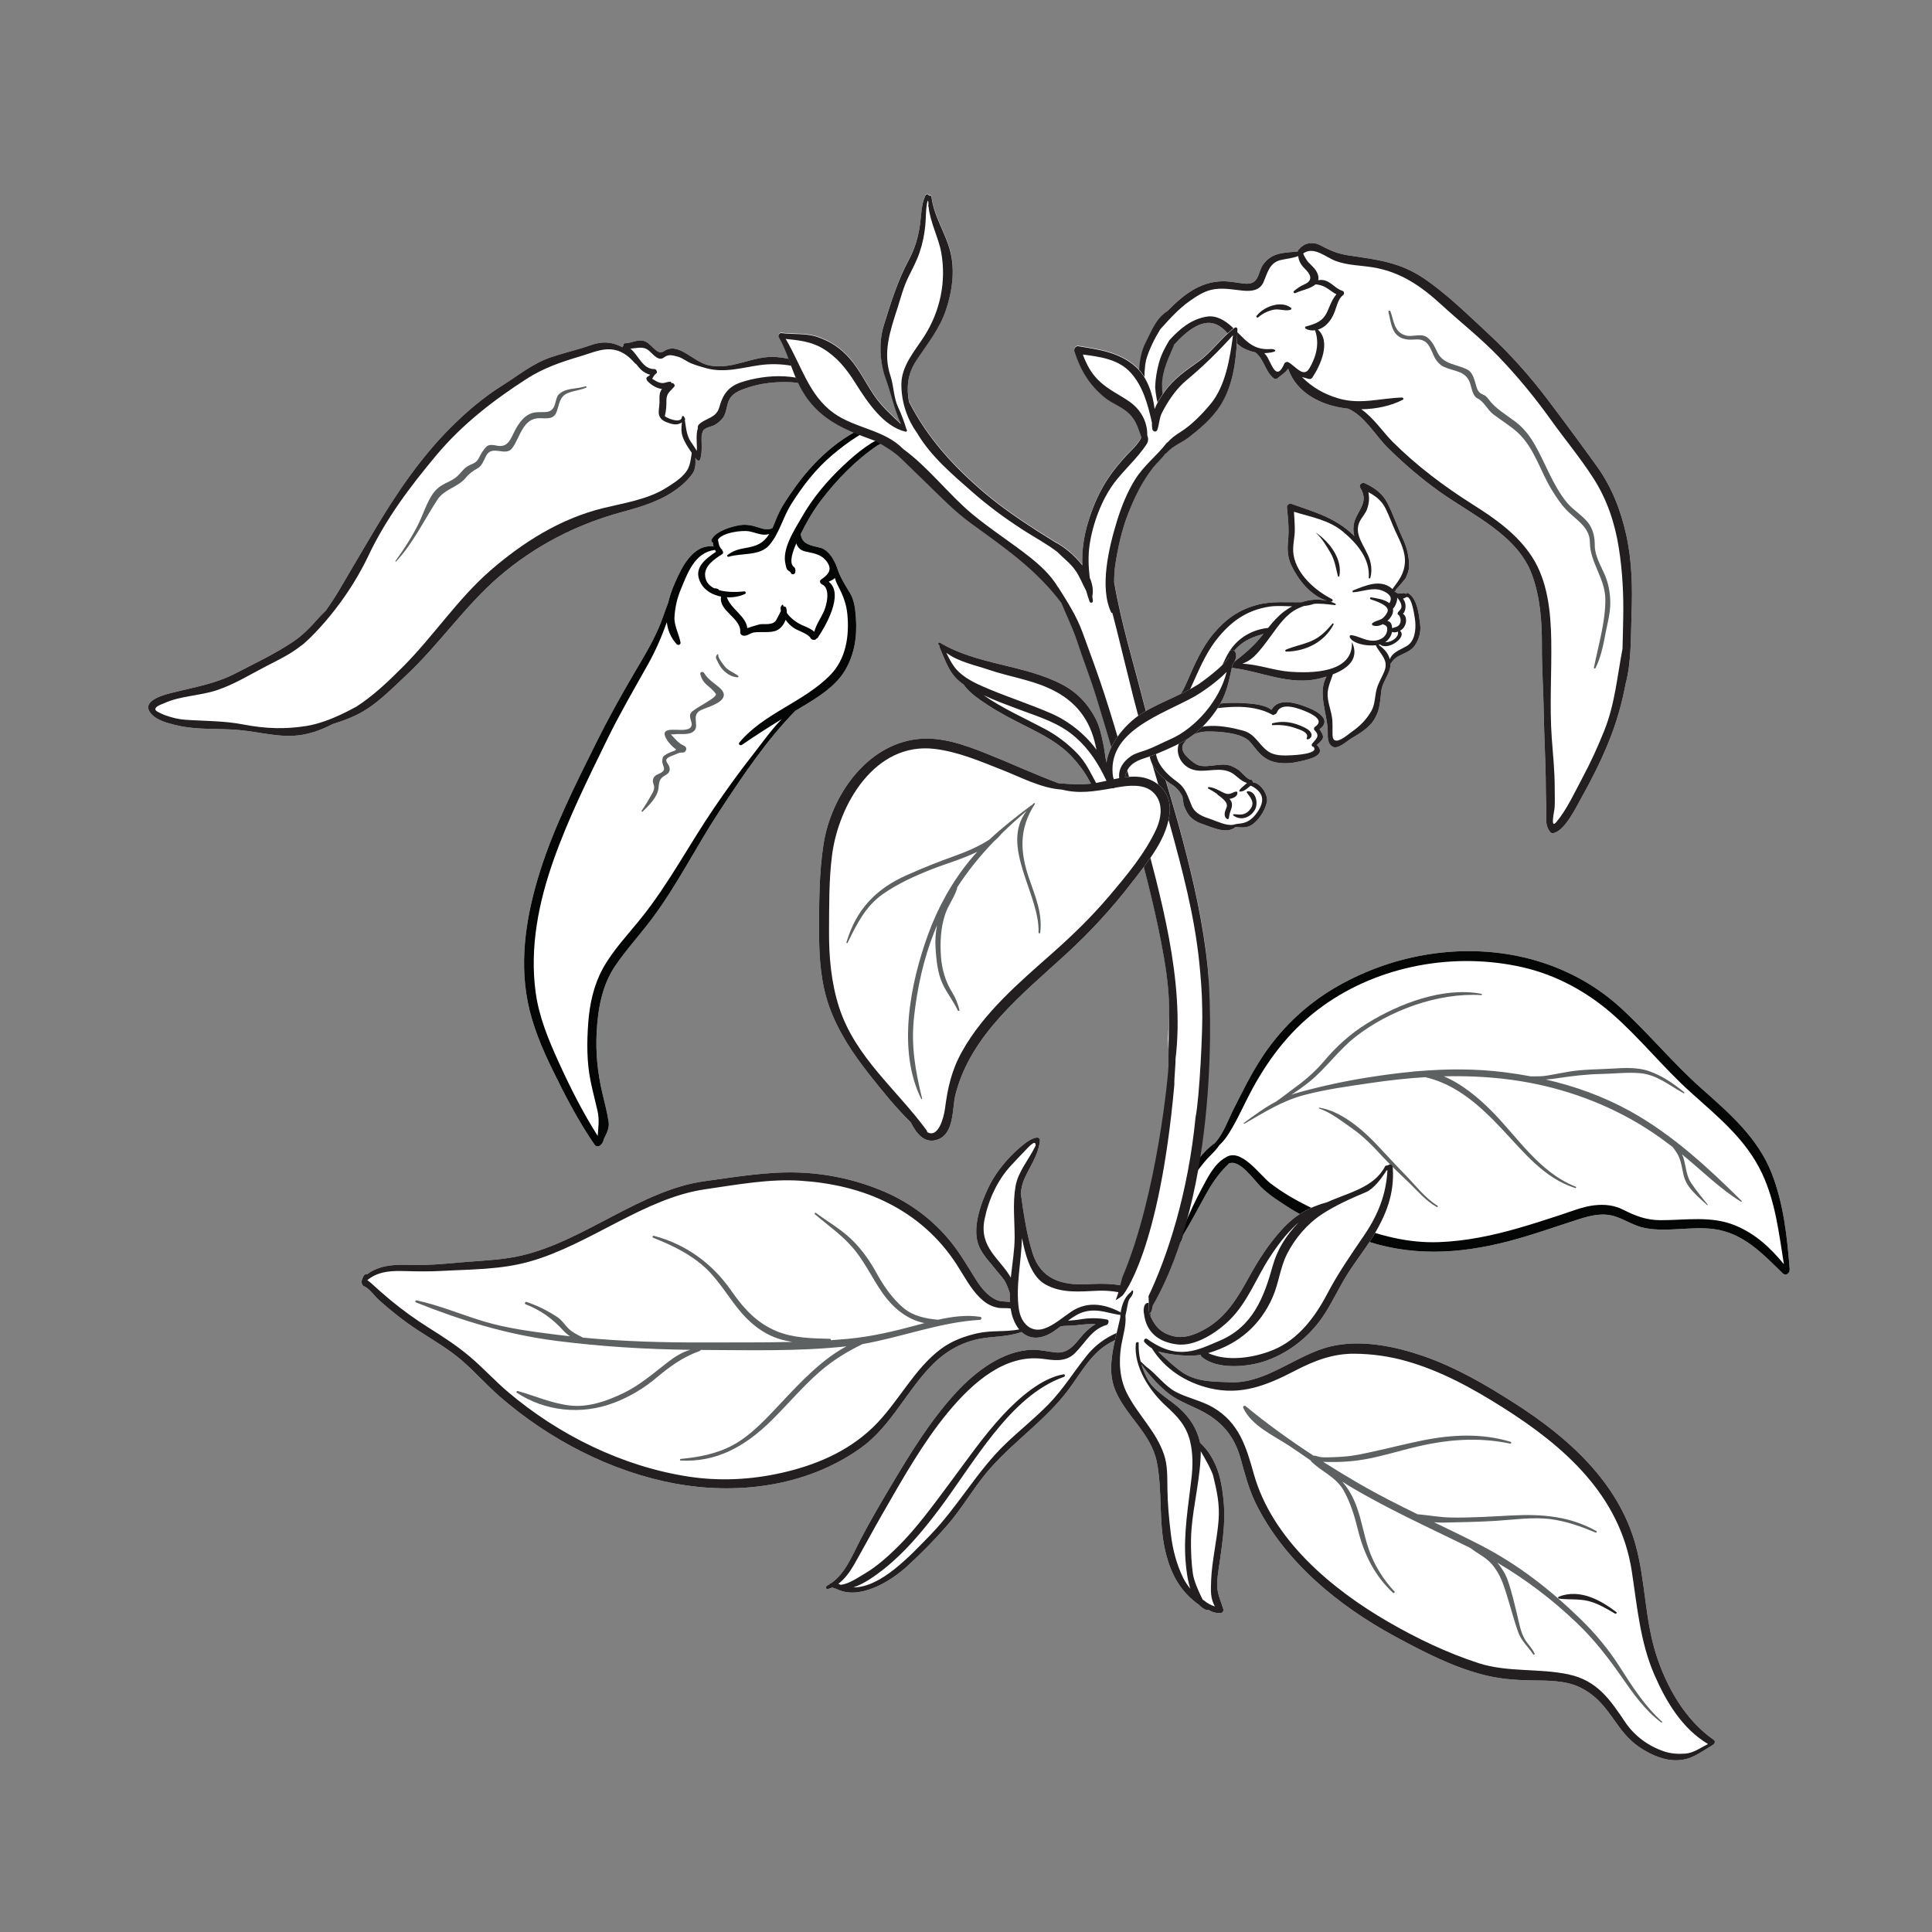 <svg xmlns="http://www.w3.org/2000/svg" xmlns:xlink="http://www.w3.org/1999/xlink" width="1080" viewBox="0 0 810 810" height="1080" preserveAspectRatio="xMidYMid meet"><rect x="0" y="0" width="810" height="810" fill="#808080" stroke="none"/><defs><clipPath id="62d11ec485"><path d="M 487 398.23 L 750.328 398.23 L 750.328 534.438 L 487 534.438 Z M 487 398.23 " clip-rule="nonzero"></path></clipPath><clipPath id="f0ca94308c"><path d="M 487 398.23 L 750.328 398.23 L 750.328 534.438 L 487 534.438 Z M 487 398.23 " clip-rule="nonzero"></path></clipPath><clipPath id="b7fe3debc0"><path d="M 465.664 488 L 719 488 L 719 738 L 465.664 738 Z M 465.664 488 " clip-rule="nonzero"></path></clipPath></defs><path fill="#ffffff" d="M 346.75 664.816 C 347.125 664.613 347.492 664.391 347.852 664.16 C 347.977 663.852 348.227 663.637 348.527 663.715 C 354.445 659.574 357.27 652.184 360.742 645.508 C 364.688 637.926 369.02 630.543 373.371 623.223 C 381.504 609.551 389.82 595.934 400.359 584.344 C 409.305 574.523 420.766 566.254 432.68 565.906 C 436.004 565.809 439.285 566.68 442.543 567.008 C 446.883 567.453 449.516 565.094 452.453 561.445 C 454.707 558.648 456.816 556.617 459.34 555.129 C 456.543 555.051 453.574 555.293 450.984 555.641 C 449.051 555.902 446.68 555.672 444.613 556.105 C 443.578 556.898 442.551 557.664 441.555 558.32 C 436.336 561.727 431.645 561.551 428.289 558.438 C 422.293 560.641 416.055 560.148 409.984 561.445 C 403.012 562.945 396.559 566.465 390.969 572.086 C 380.109 583.008 373.602 597.934 361.059 606.949 C 337.457 623.926 307.855 626.52 283.312 622.051 C 256.391 617.137 230.223 603.562 209.516 585.504 C 204.141 580.812 199.344 575.395 193.988 570.691 C 188.215 565.652 181.727 561.949 175.391 557.836 C 169.664 554.113 164.262 549.828 159.086 545.25 C 157.133 543.52 154.871 540.164 152.52 539.195 C 151.902 538.945 151.484 537.891 151.594 537.105 C 151.758 536.43 152.008 535.773 152.355 535.145 C 152.684 534.359 153.332 534.129 153.844 534.281 C 161 528.934 169.859 530.527 177.441 530.344 C 183.734 530.199 190.078 529.504 196.402 529 C 203.84 528.41 211.074 528.129 218.551 526.406 C 244.988 520.305 268.699 498.887 295.352 495.23 C 308.445 493.441 321.527 491.168 334.488 491.582 C 347.078 491.98 359.348 494.734 370.664 499.574 C 381.492 504.215 391.281 511.422 398.898 520.98 C 402.691 525.719 405.797 531.109 409.074 536.324 C 411.316 539.891 413.957 543.23 417.621 544.941 C 419.324 545.734 421.434 545.648 423.426 545.824 C 423.336 544.605 423.316 543.367 423.348 542.109 C 422.863 540.637 422.359 539.168 421.656 537.793 C 420.648 535.82 419.074 534.34 417.766 532.648 C 415.293 529.434 412.516 526.852 410.68 523.023 C 407.254 515.883 410.852 505.359 414.316 498.035 C 417.766 490.703 423.996 483.641 430.145 479.047 C 431.809 477.809 435.59 475.707 435.945 477.875 C 435.977 477.941 435.996 478.02 435.984 478.105 C 435.984 478.137 435.977 478.176 435.977 478.203 C 435.977 478.477 435.945 478.785 435.859 479.16 C 435.066 484.59 431.848 489 429.555 494.031 C 428.664 495.992 428.191 498.133 427.969 500.348 C 429.16 508.781 430.379 517.18 432.824 525.121 C 436.316 536.43 445.25 538.887 455.5 538.414 C 463.023 538.062 470.527 537.812 477.086 541.52 C 479.078 542.641 482.113 546.84 482.258 550.387 C 482.77 552.227 482.297 554.441 481.223 556.309 C 480.371 557.777 479.172 558.582 477.879 558.949 C 477.77 559.027 477.664 559.105 477.559 559.184 C 472.703 559.715 468.266 560.895 463.363 564.191 C 456.215 569 451.863 577.898 446.332 584.73 C 435.523 598.051 421.441 606.805 411.047 620.668 C 406.367 626.906 402.219 633.609 397.141 639.473 C 391.957 645.449 386.414 651.043 380.711 656.324 C 372.676 663.773 359.785 670.871 350.734 666.172 C 350.113 666.035 349.504 665.812 348.906 665.551 C 348.305 665.824 347.688 666.055 347.039 666.23 C 346.293 666.434 346.012 665.203 346.75 664.816 " fill-opacity="1" fill-rule="nonzero"></path><path fill="#231f20" d="M 390.023 643.582 C 401.57 631.695 409.75 616.625 421.684 605.227 C 427.496 599.664 433.703 594.742 439.379 588.977 C 445.598 582.68 450.184 575.113 455.75 568.199 C 460.605 562.16 468.109 557.828 475.188 556.918 C 476.184 556.492 477.25 556.316 478.234 555.727 C 479.242 555.129 479.812 553.996 480.102 552.758 C 480.102 552.633 480.121 552.496 480.16 552.363 C 480.199 552.234 480.219 552.121 480.246 552.004 C 480.344 551.375 480.383 550.758 480.383 550.176 C 479.965 546.453 475.633 543.441 473.285 542.773 C 469.156 541.605 464.727 540.957 460.309 541.148 C 452.426 541.488 445.113 542.312 438.25 538.48 C 432.961 535.52 430.504 528.285 429.09 521.996 C 428.867 521.027 428.664 520.043 428.461 519.055 C 428.203 528.953 425.746 539.352 427.168 548.832 C 428.066 554.781 432.176 558.883 437.766 557.023 C 441.711 555.719 445.492 552.371 449.07 549.953 C 456.449 544.953 464.34 547.051 470.816 550.746 C 471.078 550.902 470.855 551.441 470.566 551.414 C 465.027 550.863 460.801 548.453 454.832 549.906 C 452.406 550.496 450.047 552.012 447.746 553.707 C 449.359 553.543 450.996 553.492 452.473 553.223 C 456.266 552.527 460.586 552.457 464.176 553.242 C 465.211 553.465 464.793 555.266 463.836 555.535 C 457.688 557.297 455.152 562.879 450.605 567.375 C 446.605 571.32 441.441 570.23 437.137 569.688 C 421.656 567.754 408.23 579.043 397.238 592.383 C 386.832 605.023 378.398 620.039 370.152 634.375 C 366.012 641.562 362.113 648.906 357.996 656.109 C 356.207 659.234 354.09 662.059 351.488 664.004 C 351.805 664.168 352.125 664.312 352.453 664.449 C 355.926 664.082 359.641 661.461 362.812 659.574 C 367.578 656.73 371.922 652.879 376.031 648.855 C 384.125 640.941 390.953 631.434 397.848 622.234 C 405.195 612.426 412.141 602.25 420.398 593.359 C 427.262 585.969 436.809 577.668 445.938 576.188 C 446.574 576.082 446.66 577.059 446.035 577.27 C 423.242 585.301 408.27 613.566 393.242 633.406 C 386.434 642.402 379.145 651.023 370.586 657.805 C 366.844 660.766 362.297 664.004 357.801 665.523 C 369.32 665.562 381.57 652.289 390.023 643.582 Z M 434.234 480.207 C 434.195 480.121 434.168 480.023 434.168 479.906 C 434.07 477.586 430.793 481.367 429.844 482.336 C 427.816 484.406 425.824 486.543 423.852 488.672 C 418.152 494.832 414.441 502.957 412.766 511.258 C 410.387 523.043 419.41 527.84 423.793 535.656 C 424.402 529.859 425.387 523.988 425.398 518.824 C 425.406 511.637 424.508 504.574 425.785 497.262 C 426.848 491.117 431.559 485.914 434.234 480.207 Z M 410.812 544.051 C 406.82 540.164 404.133 534.812 401.02 530.035 C 393.582 518.621 383.902 510.242 372.375 504.398 C 361.09 498.672 348.488 495.859 335.676 495.027 C 322.484 494.156 309.023 496.672 295.641 498.605 C 270.188 502.293 247.32 521.746 222.242 528.855 C 209.895 532.367 197.488 532.145 185.195 532.84 C 180.031 533.129 174.926 533.055 169.82 532.906 C 164.648 532.762 158.855 532.781 154.117 536.613 C 153.875 536.922 154.027 536.527 155.613 537.977 C 158.188 540.336 160.797 542.641 163.469 544.875 C 168.785 549.305 174.375 553.309 180.188 556.945 C 186.105 560.66 191.84 564.395 197.227 568.98 C 202.641 573.594 207.504 578.934 212.93 583.551 C 234.234 601.648 261.051 614.852 288.668 619.07 C 301.414 621.023 314.672 620.465 327.871 617.465 C 341.207 614.438 355.086 608.973 366.109 598.293 C 376.496 588.23 383.109 573.926 394.664 565.41 C 399.297 562.008 404.633 560.148 409.77 558.988 C 415.668 557.652 421.48 558.516 427.301 557.371 C 426.258 556.113 425.379 554.527 424.699 552.613 C 424.238 551.328 423.926 549.961 423.703 548.559 C 421.82 548.309 419.914 548.617 418.059 548.211 C 415.109 547.562 413.008 546.191 410.812 544.051 Z M 346.75 664.816 C 347.125 664.613 347.492 664.391 347.852 664.16 C 347.977 663.852 348.227 663.637 348.527 663.715 C 354.445 659.574 357.27 652.184 360.742 645.508 C 364.688 637.926 369.02 630.543 373.371 623.223 C 381.504 609.551 389.82 595.934 400.359 584.344 C 409.305 574.523 420.766 566.254 432.68 565.906 C 436.004 565.809 439.285 566.68 442.543 567.008 C 446.883 567.453 449.516 565.094 452.453 561.445 C 454.707 558.648 456.816 556.617 459.34 555.129 C 456.543 555.051 453.574 555.293 450.984 555.641 C 449.051 555.902 446.68 555.672 444.613 556.105 C 443.578 556.898 442.551 557.664 441.555 558.32 C 436.336 561.727 431.645 561.551 428.289 558.438 C 422.293 560.641 416.055 560.148 409.984 561.445 C 403.012 562.945 396.559 566.465 390.969 572.086 C 380.109 583.008 373.602 597.934 361.059 606.949 C 337.457 623.926 307.855 626.52 283.312 622.051 C 256.391 617.137 230.223 603.562 209.516 585.504 C 204.141 580.812 199.344 575.395 193.988 570.691 C 188.215 565.652 181.727 561.949 175.391 557.836 C 169.664 554.113 164.262 549.828 159.086 545.25 C 157.133 543.52 154.871 540.164 152.52 539.195 C 151.902 538.945 151.484 537.891 151.594 537.105 C 151.758 536.43 152.008 535.773 152.355 535.145 C 152.684 534.359 153.332 534.129 153.844 534.281 C 161 528.934 169.859 530.527 177.441 530.344 C 183.734 530.199 190.078 529.504 196.402 529 C 203.84 528.41 211.074 528.129 218.551 526.406 C 244.988 520.305 268.699 498.887 295.352 495.23 C 308.445 493.441 321.527 491.168 334.488 491.582 C 347.078 491.98 359.348 494.734 370.664 499.574 C 381.492 504.215 391.281 511.422 398.898 520.98 C 402.691 525.719 405.797 531.109 409.074 536.324 C 411.316 539.891 413.957 543.23 417.621 544.941 C 419.324 545.734 421.434 545.648 423.426 545.824 C 423.336 544.605 423.316 543.367 423.348 542.109 C 422.863 540.637 422.359 539.168 421.656 537.793 C 420.648 535.82 419.074 534.34 417.766 532.648 C 415.293 529.434 412.516 526.852 410.68 523.023 C 407.254 515.883 410.852 505.359 414.316 498.035 C 417.766 490.703 423.996 483.641 430.145 479.047 C 431.809 477.809 435.59 475.707 435.945 477.875 C 435.977 477.941 435.996 478.02 435.984 478.105 C 435.984 478.137 435.977 478.176 435.977 478.203 C 435.977 478.477 435.945 478.785 435.859 479.16 C 435.066 484.59 431.848 489 429.555 494.031 C 428.664 495.992 428.191 498.133 427.969 500.348 C 429.16 508.781 430.379 517.18 432.824 525.121 C 436.316 536.43 445.25 538.887 455.5 538.414 C 463.023 538.062 470.527 537.812 477.086 541.52 C 479.078 542.641 482.113 546.84 482.258 550.387 C 482.77 552.227 482.297 554.441 481.223 556.309 C 480.371 557.777 479.172 558.582 477.879 558.949 C 477.77 559.027 477.664 559.105 477.559 559.184 C 472.703 559.715 468.266 560.895 463.363 564.191 C 456.215 569 451.863 577.898 446.332 584.73 C 435.523 598.051 421.441 606.805 411.047 620.668 C 406.367 626.906 402.219 633.609 397.141 639.473 C 391.957 645.449 386.414 651.043 380.711 656.324 C 372.676 663.773 359.785 670.871 350.734 666.172 C 350.113 666.035 349.504 665.812 348.906 665.551 C 348.305 665.824 347.688 666.055 347.039 666.23 C 346.293 666.434 346.012 665.203 346.75 664.816 " fill-opacity="1" fill-rule="nonzero"></path><path fill="#5d6162" d="M 285.398 611.66 C 292.758 610.934 300.254 609.66 307.305 605.855 C 314.895 601.754 321.617 594.422 327.766 587.844 C 335.832 579.215 344.805 569.805 354.871 564.465 C 334.613 566.641 314.516 566.039 294.48 565.973 C 294.238 565.973 293.996 565.961 293.766 565.961 C 293.727 566.137 293.621 566.312 293.426 566.379 C 286.395 568.914 281.195 572.609 275.109 577.707 C 269.695 582.242 263.836 585.66 257.645 588.047 C 243.48 593.504 228.344 591.551 216.664 583.906 C 216.316 583.684 216.684 583.086 217.039 583.184 C 224.398 585.234 231.258 588.375 239 589.266 C 246.555 590.148 254.438 587.457 261.766 583.867 C 268.332 580.648 273.941 575.781 279.879 571.168 C 282.848 568.863 286.086 566.805 289.441 565.926 C 270.527 565.691 251.891 564.539 233.316 562.172 C 212.574 559.52 193.465 553.668 174.328 546.008 C 173.883 545.824 174.191 545.078 174.645 545.184 C 184.309 547.266 193.398 551.164 202.816 553.996 C 212.766 556.984 223.289 558.301 233.684 559.625 C 235.453 559.848 237.23 560.043 239 560.246 C 238.008 559.59 237.066 558.812 236.199 557.867 C 231.586 552.789 226.586 549.238 220.328 546.809 C 219.816 546.605 220.184 545.656 220.707 545.832 C 225.512 547.469 229.504 549.43 233.723 552.234 C 235.258 553.25 236.516 554.973 237.754 556.387 C 239.562 558.465 242.047 559.57 244.418 560.809 C 261.109 562.402 277.926 562.895 294.926 562.828 C 307.332 562.77 319.73 562.926 332.164 562.605 C 331.305 562.441 330.434 562.266 329.574 562.094 C 322.273 560.652 315.988 556.27 311.035 550.602 C 305.629 544.398 301.684 537.047 295.66 531.484 C 289.324 525.652 281.609 522.016 273.805 518.922 C 273.371 518.746 273.672 517.992 274.113 518.109 C 287.219 521.551 298.453 529.445 306.531 541.062 C 311.828 548.695 317.371 554.742 325.688 558.148 C 332.641 560.992 340.395 561.125 347.984 561.301 C 348.305 561.301 348.383 561.609 348.285 561.891 C 350.723 561.715 353.168 561.531 355.617 561.301 C 365.336 560.402 374.832 558.148 384.512 555.535 C 385.535 555.254 386.562 554.984 387.598 554.711 C 380.41 553.301 374.367 548.414 369.801 541.816 C 366 536.324 363.062 530.18 358.98 524.898 C 353.961 518.406 347.656 514.211 341.633 509.062 C 341.352 508.82 341.719 508.277 342.02 508.492 C 347.066 512.227 352.336 515.168 356.961 519.598 C 360.965 523.438 364.484 528.266 367.27 533.352 C 370.422 539.098 374.02 544.344 378.805 548.387 C 382.742 551.703 388.051 552.863 393.262 553.309 C 399.25 551.977 405.273 551.172 411.027 552.102 C 411.703 552.215 411.57 553.328 410.844 553.367 C 394.336 554.25 378.098 560.633 361.633 563.504 C 355.316 566.574 349.352 570.172 343.633 575.125 C 336.613 581.227 330.336 588.727 323.664 595.332 C 311.859 607.008 299.867 613.113 285.305 612.328 C 284.926 612.309 285.031 611.699 285.398 611.66 " fill-opacity="1" fill-rule="nonzero"></path><path fill="#ffffff" d="M 354.68 164.926 C 353.461 161.238 348.316 157.746 344.352 156.043 C 338.324 152.195 331.586 150.152 325.531 149.688 C 315.582 148.945 307.582 155.098 297.555 153.238 C 290.535 151.953 284.578 143.023 278.34 147.25 C 275.594 149.109 273.641 144.715 270.719 143.254 C 267.73 141.766 264.773 143.98 262.047 143.914 C 261.484 143.902 261.301 144.418 261.418 144.93 C 261.117 144.969 260.973 145.285 261 145.625 C 258.699 144.34 256.254 143.66 253.645 143.605 C 250.133 143.527 246.941 145.066 243.809 145.984 C 239.555 147.223 235.258 148.352 231.074 149.746 C 223.422 152.301 217.281 157.445 210.609 161.605 C 202.738 166.531 195.629 172.594 189.016 179.191 C 176.492 191.68 166.242 206.734 156.922 222.426 C 152.066 230.598 147.262 238.801 142.445 247.004 C 140.598 250.148 138.605 253.148 136.535 256.09 C 135.441 257.133 134.359 258.188 133.375 259.309 C 130.191 262.938 126.875 266.363 122.93 269.012 C 115.262 274.148 106.828 278.113 98.629 282.371 C 90.273 286.707 81.223 288.148 71.977 290.488 C 69.977 291 59.734 293.34 62.664 298.266 C 64.859 301.969 70.547 303.207 73.688 303.992 C 82.672 306.238 91.734 305.23 100.551 306.102 C 109.699 307 118.055 309.562 126.738 308.066 C 131.199 307.289 135.441 305.684 139.406 303.594 C 142.754 302.559 146.031 301.379 149.156 299.898 C 157.23 296.07 163.508 289.453 169.996 283.406 C 183.949 270.426 194.875 254.066 209.332 241.656 C 224.215 228.875 241.566 219.891 260.836 214.656 C 269.262 212.375 277.449 209.898 284.277 204.664 C 286.531 202.941 288.59 201.035 290.273 198.656 C 291.668 196.684 291.648 194.449 291.551 192 C 291.688 192.184 291.832 192.387 291.965 192.57 C 292.48 193.297 293.32 193.258 293.543 192.609 C 294.152 190.84 294.23 188.539 294.172 186.477 C 294.121 184.641 294.082 183.16 294.25 181.766 C 294.414 181.648 294.547 181.477 294.578 181.242 C 294.789 179.445 297.66 179.047 298.91 178.508 C 300.613 177.781 301.801 176.707 302.992 175.305 C 304.227 173.852 304.578 171.164 305.109 169.219 C 306.316 164.836 310.07 163.668 313.734 162.449 C 319.141 160.648 325.145 160 331.227 160.234 C 337.688 160.484 344.293 163.598 350.676 166.938 C 351.652 167.855 352.727 168.629 353.449 168.281 C 354.551 167.758 355.219 166.57 354.68 164.926 " fill-opacity="1" fill-rule="nonzero"></path><path fill="#231f20" d="M 351.34 165.797 C 338.316 156.402 324.371 156.449 312.523 159.711 C 306.461 161.375 303.426 164.004 301.625 170.602 C 300.332 175.363 296.02 175.148 293.125 177.859 C 292.574 178.371 292.469 178.98 292.566 179.668 C 291.656 182.152 292.297 185.965 292.141 189.039 C 291.434 187.793 290.613 186.633 289.695 185.309 C 287.816 182.629 287.613 179.191 287.133 176.195 C 287.266 176.012 287.305 175.719 287.168 175.449 C 287.043 175.199 286.91 174.957 286.762 174.715 C 286.484 174.211 285.895 174.395 285.883 174.832 C 285.785 177.375 280.863 176.012 278.719 174.5 C 279.23 172.43 279.434 170.418 279.395 168.039 C 279.348 164.691 281.176 164.023 282.73 162.023 C 283.176 161.453 282.355 160.484 281.734 160.609 C 281.668 160.621 281.617 160.641 281.562 160.648 C 281.465 160.32 281.195 159.992 280.875 160.031 C 279.996 160.137 279.645 160.195 278.816 160.457 C 276.957 161.027 275.219 159.934 273.438 158.812 C 273.922 157.93 274.406 157.02 275.219 156.48 C 275.457 156.324 275.449 155.984 275.344 155.656 C 275.312 155.57 275.273 155.473 275.246 155.387 C 275.129 155.027 274.695 154.719 274.395 154.727 C 269.473 154.949 267.703 148.848 264.25 146.137 C 266.805 146.082 269.492 145.035 271.766 146.766 C 273.32 147.957 274.965 150.328 276.859 150.395 C 277.703 150.422 278.227 149.961 278.832 149.555 C 280.438 148.48 282.055 149 284.094 149.504 C 285.969 149.961 287.809 151.516 289.664 152.289 C 291.781 153.16 293.812 153.742 295.949 154.332 C 303.793 156.508 311.211 154.09 318.336 153.113 C 327.668 151.816 336.738 153.461 346.332 158.461 C 347.492 159.16 348.633 159.902 349.746 160.766 C 350.82 161.598 352.059 162.641 352.734 163.91 C 355.219 167.422 352.781 166.598 351.34 165.797 Z M 287.633 197.832 C 285.449 200.746 282.094 202.797 279.105 204.652 C 271.477 209.402 261.871 210.836 252.996 213.004 C 234.949 217.395 219.09 227.445 205.477 239.297 C 191.977 251.047 181.832 266.555 169.184 279.297 C 162.984 285.523 156.574 291.695 149.215 296.398 C 149.105 296.262 138.691 302.715 128.52 304.359 C 119.844 305.762 111.48 305.57 102.062 303.75 C 93.773 302.152 85.844 302.336 77.723 301.766 C 74.938 301.562 72.246 300.934 69.414 299.93 C 68.293 299.531 67.18 299 66.078 298.402 C 63.031 296.719 68.254 295.094 68.738 294.871 C 75.379 291.754 83.602 291.746 90.648 289.453 C 97.949 287.074 104.547 282.973 111.258 279.488 C 116.258 276.895 121.703 274.344 126.188 270.742 C 126.324 271.062 143.312 256.523 154.512 232.871 C 161.852 217.375 172.199 203.668 182.953 190.84 C 193.891 177.789 206.973 167.73 221.004 158.703 C 227.91 154.266 235.5 151.68 243.488 149.32 C 251.031 147.098 258.051 142.898 266.215 152.281 C 266.367 152.457 266.543 152.562 266.707 152.629 C 267.336 153.434 267.984 154.227 268.719 154.969 C 269.629 155.891 271.387 156.895 272.617 157.098 C 272.219 157.477 271.793 157.812 271.301 158.066 C 270.797 158.395 270.98 159.273 271.484 159.797 C 273.254 161.617 275.496 162.875 277.508 163.059 C 277.246 163.445 277.008 163.871 276.824 164.383 C 276.367 165.641 276.492 167.402 276.492 168.852 C 276.504 170.273 275.875 172.613 276.328 174.055 C 277.035 176.32 279.191 176.969 281.02 177.547 C 283.156 178.215 284.512 177.973 285.895 177.113 C 285.633 179.105 285.488 181.195 286.301 183.352 C 287.133 185.598 288.562 187.781 290.031 189.863 C 289.547 192.805 289.395 195.484 287.633 197.832 Z M 354.68 164.926 C 353.461 161.238 348.316 157.746 344.352 156.043 C 338.324 152.195 331.586 150.152 325.531 149.688 C 315.582 148.945 307.582 155.098 297.555 153.238 C 290.535 151.953 284.578 143.023 278.34 147.25 C 275.594 149.109 273.641 144.715 270.719 143.254 C 267.73 141.766 264.773 143.98 262.047 143.914 C 261.484 143.902 261.301 144.418 261.418 144.93 C 261.117 144.969 260.973 145.285 261 145.625 C 258.699 144.34 256.254 143.66 253.645 143.605 C 250.133 143.527 246.941 145.066 243.809 145.984 C 239.555 147.223 235.258 148.352 231.074 149.746 C 223.422 152.301 217.281 157.445 210.609 161.605 C 202.738 166.531 195.629 172.594 189.016 179.191 C 176.492 191.68 166.242 206.734 156.922 222.426 C 152.066 230.598 147.262 238.801 142.445 247.004 C 140.598 250.148 138.605 253.148 136.535 256.09 C 135.441 257.133 134.359 258.188 133.375 259.309 C 130.191 262.938 126.875 266.363 122.93 269.012 C 115.262 274.148 106.828 278.113 98.629 282.371 C 90.273 286.707 81.223 288.148 71.977 290.488 C 69.977 291 59.734 293.34 62.664 298.266 C 64.859 301.969 70.547 303.207 73.688 303.992 C 82.672 306.238 91.734 305.23 100.551 306.102 C 109.699 307 118.055 309.562 126.738 308.066 C 131.199 307.289 135.441 305.684 139.406 303.594 C 142.754 302.559 146.031 301.379 149.156 299.898 C 157.23 296.07 163.508 289.453 169.996 283.406 C 183.949 270.426 194.875 254.066 209.332 241.656 C 224.215 228.875 241.566 219.891 260.836 214.656 C 269.262 212.375 277.449 209.898 284.277 204.664 C 286.531 202.941 288.59 201.035 290.273 198.656 C 291.668 196.684 291.648 194.449 291.551 192 C 291.688 192.184 291.832 192.387 291.965 192.57 C 292.48 193.297 293.32 193.258 293.543 192.609 C 294.152 190.84 294.23 188.539 294.172 186.477 C 294.121 184.641 294.082 183.16 294.25 181.766 C 294.414 181.648 294.547 181.477 294.578 181.242 C 294.789 179.445 297.66 179.047 298.91 178.508 C 300.613 177.781 301.801 176.707 302.992 175.305 C 304.227 173.852 304.578 171.164 305.109 169.219 C 306.316 164.836 310.07 163.668 313.734 162.449 C 319.141 160.648 325.145 160 331.227 160.234 C 337.688 160.484 344.293 163.598 350.676 166.938 C 351.652 167.855 352.727 168.629 353.449 168.281 C 354.551 167.758 355.219 166.57 354.68 164.926 " fill-opacity="1" fill-rule="nonzero"></path><path fill="#5d6162" d="M 195.391 200.184 C 196.684 198.57 198.379 197.34 200.184 196.383 C 202.031 195.406 202.824 193.008 203.793 191.129 C 206.336 186.195 212.012 191.73 214.816 187.801 C 218.145 183.148 219.266 175.18 226.332 175.332 C 229.266 175.391 232.164 175.883 233.336 172.723 C 234.594 169.324 234.535 166.238 238.043 164.809 C 240.52 163.793 243.355 163.598 245.801 162.496 C 246.07 162.379 245.848 161.848 245.559 161.945 C 241.816 163.191 237.086 162.496 234.234 165.398 C 233.375 166.277 233.082 168 232.746 169.238 C 231.422 174.055 227.91 172.383 224.332 172.906 C 220.25 173.504 217.727 176.996 215.852 180.539 C 214.109 183.809 213.125 187.977 208.027 186.785 C 206.742 186.488 204.941 186.324 204.023 187.191 C 202.594 188.566 201.684 190.191 200.746 192.059 C 199.566 194.43 197.711 194.359 195.777 195.637 C 194.133 196.723 193.117 198.426 191.648 199.738 C 189.316 201.828 185.93 202.602 183.516 204.711 C 179.695 208.07 177.926 214.531 175.602 219.289 C 172.848 224.938 169.355 230.27 165.789 235.195 C 165.711 235.309 165.914 235.562 166.02 235.453 C 173.039 228.008 177.645 218.344 183.312 209.598 C 186.316 204.953 192.07 204.336 195.391 200.184 " fill-opacity="1" fill-rule="nonzero"></path><path fill="#ffffff" d="M 249.359 480.043 C 242.473 470.078 236.953 459.391 231.691 448.621 C 227.137 439.285 223.16 429.883 221.207 419.793 C 217.641 401.445 220.918 382.656 226.449 365.176 C 232.328 346.574 241.234 328.988 249.918 311.488 C 254.898 301.438 260.246 291.805 265.945 282.109 C 269.57 275.969 273.266 269.922 276.105 263.383 C 277.637 259.871 278.746 256.234 280.141 252.684 C 280.789 249.801 281.82 246.957 282.973 244.324 C 285.777 237.902 290.543 227.988 299.191 229.117 C 298.91 228.266 298.793 227.59 299.082 227.715 C 298.512 227.465 298.02 226.816 298.32 226.215 C 300.039 222.734 306.5 220.742 310.262 220.16 C 312.836 219.766 315.359 220.258 317.797 221.078 C 320.367 221.941 322.098 222.262 323.82 221.43 C 324.816 219.281 325.59 217.008 326.625 214.898 C 328.238 211.562 330.465 208.418 332.582 205.371 C 340.609 193.809 351.797 183.016 365.605 177.75 C 369.184 175.961 374.648 173.66 377.121 176.93 C 378.176 178.332 378.883 180.73 377.23 182.02 C 375.973 183.004 373.777 183.371 372.363 184.215 C 370.895 185.094 369.512 185.992 367.945 186.719 C 358.895 192.785 350.926 201.074 344.66 209.199 C 341.129 213.797 338.23 218.75 335.703 223.887 C 336.238 228.375 340.125 228.672 344.051 229.668 C 346.109 230.191 348.094 232.379 349.051 234.031 C 349.773 235.281 350.383 236.363 350.723 237.484 C 350.781 237.543 350.82 237.602 350.848 237.688 C 352.066 241.742 354.156 244.992 356.371 248.629 C 358.219 251.676 358.605 255.672 358.848 259.066 C 359.387 266.844 358.293 274.352 354.242 281.133 C 350.16 287.965 342.543 292.586 335.703 296.66 C 334.93 297.125 334.168 297.59 333.402 298.051 C 321.18 310.523 311.066 325.73 301.609 340.113 C 291.84 354.98 283.961 371.012 273.254 385.281 C 268.246 391.965 262.48 398.195 257.82 405.109 C 252.336 413.266 250.664 423.23 250.152 432.777 C 249.699 441.348 250.527 449.707 252.5 458.121 C 253.461 462.223 254.57 466.316 255.191 470.477 C 255.539 472.863 254.32 475.281 253.207 477.469 C 252.965 478.551 252.551 479.539 251.613 480.254 C 251.004 480.719 249.844 480.75 249.359 480.043 " fill-opacity="1" fill-rule="nonzero"></path><path fill="#040606" d="M 250.527 465.812 C 249.582 461.66 248.488 457.543 247.629 453.371 C 245.953 445.254 246.023 436.848 246.633 428.684 C 247.191 421.004 248.934 413.051 252.656 406.215 C 256.922 398.406 263.379 391.703 268.961 384.727 C 280.555 370.246 289.035 353.906 299.43 338.664 C 304.578 331.137 309.906 323.695 315.57 316.508 C 319.332 311.73 323.211 306.129 327.727 301.508 C 322.07 304.98 316.5 308.539 311.016 312.312 C 310.379 312.746 309.402 312.012 309.934 311.363 C 320.137 299.031 337.012 294.387 348.102 283 C 354.766 276.141 356.109 266.586 355.258 257.531 C 354.844 253.148 353.402 249.512 351.324 245.562 C 350.723 244.441 350.309 243.387 350.055 242.332 C 349.367 243 348.371 243.445 347.434 243.891 C 354.137 249.008 345.82 263.062 342.785 267.445 C 342.637 267.648 342.434 267.754 342.203 267.793 C 342.059 268.102 341.711 268.285 341.344 268.266 C 341.219 268.266 341.082 268.258 340.957 268.25 C 340.461 268.219 340.008 267.898 339.797 267.484 C 338.895 265.773 334.824 264.504 333.172 263.508 C 331.664 262.59 330.328 261.273 329.359 259.859 C 328.676 261.797 327.367 263.527 325.562 264.34 C 323.074 265.453 318.793 264.758 316.16 265.145 C 314.312 265.422 313.164 266.961 311.309 266.43 C 310.707 266.254 310.301 265.617 310.348 265.047 C 310.812 259.086 301.184 256.203 302.312 250.121 C 298.871 249.461 295.699 247.73 293.996 244.82 C 290.305 238.531 295.215 234.719 300.176 231.332 C 300.031 231.109 299.895 230.84 299.762 230.551 C 291.191 231.652 288.301 240.262 285.438 247.082 C 283.891 250.789 283.02 254.656 282.781 258.641 C 282.559 262.242 284.676 265.859 285.312 269.359 C 285.469 270.223 284.309 270.762 283.68 270.066 C 281.176 267.281 279.945 264.137 279.57 260.875 C 277.395 266.953 274.859 272.863 271.59 278.676 C 265.75 289.086 259.805 299.281 254.57 310 C 246.469 326.598 238.238 343.172 232.086 360.574 C 225.812 378.344 222 397.266 224.594 416.176 C 225.996 426.383 229.949 435.922 234.254 445.363 C 239.059 455.926 244.301 466.355 250.586 476.23 C 250.801 472.746 251.379 469.566 250.527 465.812 Z M 337.57 231.188 C 335.484 230.715 334.312 229.379 333.867 227.793 C 332.531 230.812 330.551 235.949 332.852 237.707 C 333.309 238.047 333.539 238.578 333.336 239.109 C 333.695 238.145 333.441 239.652 333.395 239.973 C 333.289 240.793 331.992 241.152 331.605 240.262 C 331.469 239.953 331.277 239.777 331.102 239.527 C 331.207 239.77 331.238 239.934 330.754 239.332 C 331.121 239.789 330.945 239.5 330.375 239.121 C 329.633 238.629 329.555 237.418 329.371 236.742 C 327.629 230.184 333.172 222.047 336.258 216.648 C 340.781 208.715 346.785 201.586 353.52 195.25 C 359.203 189.902 365.789 184.367 373.582 181.902 C 374.066 181.516 374.539 181.129 375.035 180.75 C 376.918 179.328 374.414 178.137 373.102 178.004 C 371.262 177.82 369.512 178.469 367.754 179 C 364.93 180.43 361.863 181.438 359.176 183.148 C 355.566 185.441 352.191 188.023 348.953 190.754 C 341.961 196.652 336.527 203.766 331.73 211.34 C 328.289 216.793 326.828 223.449 322.629 228.43 C 318.59 233.238 311.152 231.719 305.523 233.422 C 305.051 233.559 304.578 233.016 305.012 232.688 C 307.352 230.898 309.672 230.23 312.633 229.738 C 317.246 228.945 320.078 227.785 322.496 223.906 C 322.137 224 321.742 224.078 321.266 224.137 C 318.848 224.426 316.121 223.062 313.82 222.723 C 311.008 222.309 302.875 223.207 300.98 226.285 C 301.027 226.371 301.055 226.449 301.074 226.535 C 301.289 227.82 301.473 229.281 302.535 230.27 C 303.434 231.102 302.789 230.648 302.363 230.453 C 303.086 230.781 303.551 231.848 302.75 232.359 C 299.508 234.398 295.168 237.312 295.633 241.512 C 295.91 244.113 297.496 245.738 299.633 246.734 C 299.633 246.734 299.633 246.734 299.645 246.723 C 299.664 246.617 299.801 246.598 299.895 246.617 C 300.332 246.715 301.047 246.832 301.336 247.18 C 301.395 247.246 301.367 247.312 301.316 247.363 C 304.875 248.426 309.258 248.242 311.973 247.953 C 312.641 247.875 312.949 248.707 312.34 249.008 C 310.195 250.062 307.469 250.547 304.75 250.41 C 306.348 255.305 312.824 258.312 313.297 263.352 C 315.059 262.715 318.406 261.746 318.617 261.727 C 320.957 261.477 324.293 262.281 325.57 259.715 C 326.172 258.508 326.836 257.367 327.398 256.156 C 327.129 255.148 327.184 254.184 327.996 253.562 C 328.113 253.477 328.289 253.535 328.316 253.68 C 328.363 253.883 328.453 254.078 328.52 254.281 C 328.953 254.164 329.496 254.406 329.641 254.898 C 329.824 255.547 329.902 256.254 329.895 256.977 C 331.508 259.27 334.004 261.098 336.508 262.191 C 337.871 262.781 340.105 263.625 341.391 264.871 C 342.203 261.824 343.992 259.426 345.375 256.418 C 346.566 253.824 348.363 246.648 344.629 244.992 C 343.828 244.645 343.414 243.551 344.223 242.992 C 347.066 241.035 349.223 238.977 346.652 235.473 C 344.312 232.293 341.188 232.02 337.57 231.188 Z M 249.359 480.043 C 242.473 470.078 236.953 459.391 231.691 448.621 C 227.137 439.285 223.16 429.883 221.207 419.793 C 217.641 401.445 220.918 382.656 226.449 365.176 C 232.328 346.574 241.234 328.988 249.918 311.488 C 254.898 301.438 260.246 291.805 265.945 282.109 C 269.57 275.969 273.266 269.922 276.105 263.383 C 277.637 259.871 278.746 256.234 280.141 252.684 C 280.789 249.801 281.82 246.957 282.973 244.324 C 285.777 237.902 290.543 227.988 299.191 229.117 C 298.91 228.266 298.793 227.59 299.082 227.715 C 298.512 227.465 298.02 226.816 298.32 226.215 C 300.039 222.734 306.5 220.742 310.262 220.16 C 312.836 219.766 315.359 220.258 317.797 221.078 C 320.367 221.941 322.098 222.262 323.82 221.43 C 324.816 219.281 325.59 217.008 326.625 214.898 C 328.238 211.562 330.465 208.418 332.582 205.371 C 340.609 193.809 351.797 183.016 365.605 177.75 C 369.184 175.961 374.648 173.66 377.121 176.93 C 378.176 178.332 378.883 180.73 377.23 182.02 C 375.973 183.004 373.777 183.371 372.363 184.215 C 370.895 185.094 369.512 185.992 367.945 186.719 C 358.895 192.785 350.926 201.074 344.66 209.199 C 341.129 213.797 338.23 218.75 335.703 223.887 C 336.238 228.375 340.125 228.672 344.051 229.668 C 346.109 230.191 348.094 232.379 349.051 234.031 C 349.773 235.281 350.383 236.363 350.723 237.484 C 350.781 237.543 350.82 237.602 350.848 237.688 C 352.066 241.742 354.156 244.992 356.371 248.629 C 358.219 251.676 358.605 255.672 358.848 259.066 C 359.387 266.844 358.293 274.352 354.242 281.133 C 350.16 287.965 342.543 292.586 335.703 296.66 C 334.93 297.125 334.168 297.59 333.402 298.051 C 321.18 310.523 311.066 325.73 301.609 340.113 C 291.84 354.98 283.961 371.012 273.254 385.281 C 268.246 391.965 262.48 398.195 257.82 405.109 C 252.336 413.266 250.664 423.23 250.152 432.777 C 249.699 441.348 250.527 449.707 252.5 458.121 C 253.461 462.223 254.57 466.316 255.191 470.477 C 255.539 472.863 254.32 475.281 253.207 477.469 C 252.965 478.551 252.551 479.539 251.613 480.254 C 251.004 480.719 249.844 480.75 249.359 480.043 " fill-opacity="1" fill-rule="nonzero"></path><path fill="#5d6162" d="M 300.359 276.336 C 299.973 275.602 300.176 274.953 300.688 274.371 C 300.871 274.148 301.203 274.332 301.145 274.594 C 300.891 275.707 303.242 278.609 303.938 279.469 C 305.379 281.25 307.68 281.945 309.461 283.32 C 309.75 283.551 309.605 283.977 309.219 283.969 C 306.434 283.844 303.957 282.023 302.344 279.934 C 301.531 278.891 300.969 277.504 300.359 276.336 " fill-opacity="1" fill-rule="nonzero"></path><path fill="#5d6162" d="M 268.988 339.938 C 270.664 337.5 272.047 335.172 273.484 332.598 C 275.43 329.105 273.012 328.816 273.949 326.301 C 274.355 325.188 275.625 324.703 276.621 324.238 C 279.938 322.699 277.578 321.25 277.664 319.055 C 277.703 318.145 277.742 317.273 278.66 316.684 C 279.945 315.852 279.859 315.898 281.367 315.262 L 282.926 314.711 C 283.129 314.516 283.32 314.352 283.484 314.207 C 281.309 312.758 278.523 309.41 278.648 307.523 C 278.777 305.703 281.918 305.977 283.234 305.957 C 285.148 305.938 290.805 306.777 289.898 302.898 C 289.605 301.699 288.91 300.172 289.586 298.98 C 290.738 296.961 301.258 292.441 300.059 290.816 C 297.566 287.422 294.691 287.082 293.609 282.613 C 293.387 281.684 294.73 281.395 295.195 282.148 C 296.812 284.781 298.988 286.098 301.328 288.02 C 302.312 288.832 303.551 290.109 303.465 291.465 C 303.23 294.859 296.297 296.535 293.852 297.723 C 288.922 300.113 294.664 305.434 289.5 307.34 C 287.906 307.918 285.836 307.746 284.133 307.734 C 283.574 307.727 281.453 308.066 281.203 307.812 C 282.945 309.621 284.336 311.586 286.773 312.668 C 287.652 313.055 287.992 313.938 287.488 314.719 C 287.43 314.809 287.363 314.902 287.305 315 C 287.082 315.348 286.543 315.59 286.105 315.523 C 284.84 315.34 283.234 316.324 282.113 316.723 C 277.152 318.465 280.246 319.664 280.691 321.754 C 281.078 323.59 280.109 324.383 278.621 325.234 C 275.422 327.062 276.688 329.473 275.633 332.289 C 274.551 335.188 271.66 338.121 269.387 340.277 C 269.164 340.48 268.836 340.16 268.988 339.938 " fill-opacity="1" fill-rule="nonzero"></path><g clip-path="url(#62d11ec485)"><path fill="#ffffff" d="M 713.445 456.449 C 701.301 445.699 691.078 433.059 679.066 422.164 C 668.402 412.492 655.387 405.68 641.402 402.016 C 614.141 394.867 584.473 399.84 560.461 413.66 C 547.215 421.293 536.383 431.789 528.289 444.531 C 524.121 451.09 520.68 458.074 517.195 464.988 C 514.742 469.848 513 475.188 509.344 479.219 C 504.258 482.816 500.562 488.293 497.344 493.441 C 494.664 497.715 491.059 503.191 489.531 508.52 C 488.09 510.02 487.867 512.934 487.82 514.762 C 487.762 517.383 488.543 519.918 490.797 521.453 C 492.598 522.672 494.684 521.695 495.398 519.867 C 495.68 519.133 495.875 518.477 496.039 517.777 C 499.605 511.938 502.738 505.801 506.086 499.844 C 507.973 496.488 510.215 493.168 512.816 490.305 C 513.637 489.395 514.52 488.68 515.168 487.848 C 519.691 485.719 525.883 494.949 528.812 497.801 C 532.301 501.199 536.75 504.004 540.859 506.605 C 549.746 512.227 560.348 515.758 570.199 519.375 C 590.777 526.949 611.52 525.855 632.398 520.418 C 642.359 517.828 652.012 514.324 661.797 511.211 C 666.988 509.555 672.027 508.277 677.406 510.078 C 681.746 511.531 685.133 513.996 689.734 514.875 C 699.184 516.668 708.93 514.055 718.457 515.281 C 730.957 516.906 739.035 525.684 747.445 533.895 C 747.969 534.398 748.887 534.582 749.457 534.02 C 749.582 533.895 749.711 533.77 749.844 533.645 C 750.191 533.297 750.309 532.898 750.27 532.531 C 750.328 532.395 750.348 532.242 750.34 532.066 C 749.254 518.504 747.812 504.863 742.844 492.027 C 737.082 477.188 725.176 466.816 713.445 456.449 " fill-opacity="1" fill-rule="nonzero"></path></g><path fill="#5d6162" d="M 589.309 492.715 C 585.168 488.496 581.223 484.145 577.184 479.859 C 571.227 473.543 562.078 465.734 553.141 464.398 C 552.918 464.359 552.871 464.691 553.062 464.758 C 558.133 466.469 562.734 470.223 567.078 473.242 C 571.941 476.637 575.992 480.961 579.984 485.285 C 583.535 489.125 587.434 492.598 591.164 496.266 C 594.801 499.836 597.836 503.473 602.336 506.035 C 602.691 506.227 603.031 505.734 602.684 505.512 C 597.336 502.176 593.641 497.137 589.309 492.715 " fill-opacity="1" fill-rule="nonzero"></path><path fill="#5d6162" d="M 691.379 449.086 C 686.457 447.363 680.848 447.711 675.742 448.023 C 669.699 448.379 663.848 448.305 657.859 449.281 C 654.766 449.793 651.691 450.441 648.598 450.953 C 646.305 451.332 644.023 451.273 641.742 451.262 C 638.105 450.574 634.449 450.004 630.766 449.543 C 618.629 448.012 606.648 448.082 594.676 449.086 C 593.758 449.105 592.828 449.191 591.898 449.34 C 585.98 449.91 580.062 450.691 574.125 451.621 C 564.215 453.168 554.41 455.277 544.758 457.93 C 543.617 458.238 542.523 458.586 541.461 458.965 C 544.023 457.223 546.574 455.48 548.984 453.527 C 556.004 447.84 561.082 440.34 568.238 434.73 C 582.316 423.691 602.816 416.09 621.027 417.203 C 621.383 417.223 621.395 416.727 621.055 416.66 C 604.984 413.633 586.543 420.809 573.188 429.043 C 566.332 433.262 560.395 438.621 555.25 444.715 C 551.836 448.758 547.891 452.328 543.605 455.453 C 540.801 457.492 537.961 459.797 535.008 461.828 C 530.309 464.312 526.066 467.426 521.5 470.793 C 521.316 470.93 521.531 471.238 521.73 471.121 C 530.184 466.324 537.379 461.555 547 459.039 C 556.043 456.68 565.375 455.414 574.621 454.059 C 582.297 452.926 589.926 452.074 597.566 451.609 C 610.688 454.629 620.629 463.684 629.992 473.648 C 638.906 483.137 647.438 494.012 660.441 498.094 C 660.812 498.207 660.984 497.676 660.625 497.531 C 645.145 491.398 636.285 476.676 625 465.434 C 619.801 460.258 612.867 454.367 605.305 451.262 C 613.688 451.051 622.102 451.352 630.602 452.328 C 649.273 454.484 667.098 460.016 683.516 469.09 C 689.742 472.535 695.633 476.539 701.25 480.875 C 701.898 481.715 702.527 482.578 703.098 483.484 C 704.918 486.367 705.141 490.035 706.008 493.246 C 707.336 498.246 712.121 501.816 715.719 505.242 C 715.855 505.367 716.059 505.191 715.941 505.047 C 713.562 502.105 711.184 499.148 709.047 496.031 C 707.074 493.148 706.852 489.406 705.988 486.117 C 705.797 485.352 705.496 484.648 705.16 483.961 C 705.363 484.125 705.574 484.289 705.77 484.453 C 713.715 490.965 721.113 498.422 729.926 503.828 C 730.129 503.953 730.398 503.684 730.215 503.5 C 716.027 489.453 701.066 475.621 683.418 465.852 C 672.281 459.688 660.375 455.414 648.066 452.578 C 649.523 452.492 651.023 452.348 652.641 452.094 C 658.984 451.117 665.164 450.383 671.602 450.258 C 676.98 450.152 682.336 449.465 687.715 449.949 C 694.629 450.566 699.977 455.121 705.797 458.316 C 706.098 458.48 706.34 458.102 706.078 457.898 C 701.512 454.234 696.969 451.031 691.379 449.086 " fill-opacity="1" fill-rule="nonzero"></path><g clip-path="url(#f0ca94308c)"><path fill="#040606" d="M 738.773 492.008 C 744.383 503.938 745.832 517.18 747.91 530.016 C 742.234 523.148 736.152 517.383 727.594 513.812 C 717.535 509.625 706.793 511.578 696.281 511.566 C 690.316 511.566 685.809 509.848 680.566 507.195 C 676.727 505.25 672.773 504.855 668.555 505.309 C 663.703 505.84 658.875 507.836 654.281 509.352 C 648.402 511.289 642.516 513.184 636.566 514.895 C 625.719 518.031 614.578 520.352 603.223 520.77 C 590.219 521.242 578.18 517.961 566.168 513.289 C 554.129 508.617 543.035 503.992 532.719 496.176 C 528.145 492.723 520.254 480.863 513.766 485.324 C 509.035 487.953 506.145 494.02 503.812 498.383 C 501.203 503.258 498.688 508.578 496.531 513.871 C 495.508 515.457 494.664 517.266 493.996 518.832 C 493.129 520.895 491.957 519.957 491.098 518.941 C 490.266 517.961 490.168 516.105 490.109 514.906 C 490.004 512.816 490.797 511.027 491.289 509.082 C 493.516 504.758 495.641 500.375 498.254 496.227 C 500.227 493.09 502.574 490.16 504.895 487.258 C 506.945 484.695 509.461 482.828 511.184 480.137 C 513.434 478.098 515.109 475.465 516.656 472.777 C 519.73 467.457 522.188 461.758 525.137 456.359 C 532.602 442.73 541.723 431.074 554.504 421.844 C 578.129 404.789 609.781 399.016 638.375 405.535 C 652.348 408.727 665.105 415.664 675.809 424.98 C 687.539 435.195 697.199 447.473 708.738 457.871 C 720.332 468.328 732.043 477.664 738.773 492.008 Z M 713.445 456.449 C 701.301 445.699 691.078 433.059 679.066 422.164 C 668.402 412.492 655.387 405.68 641.402 402.016 C 614.141 394.867 584.473 399.84 560.461 413.66 C 547.215 421.293 536.383 431.789 528.289 444.531 C 524.121 451.09 520.68 458.074 517.195 464.988 C 514.742 469.848 513 475.188 509.344 479.219 C 504.258 482.816 500.562 488.293 497.344 493.441 C 494.664 497.715 491.059 503.191 489.531 508.52 C 488.09 510.02 487.867 512.934 487.82 514.762 C 487.762 517.383 488.543 519.918 490.797 521.453 C 492.598 522.672 494.684 521.695 495.398 519.867 C 495.68 519.133 495.875 518.477 496.039 517.777 C 499.605 511.938 502.738 505.801 506.086 499.844 C 507.973 496.488 510.215 493.168 512.816 490.305 C 513.637 489.395 514.52 488.68 515.168 487.848 C 519.691 485.719 525.883 494.949 528.812 497.801 C 532.301 501.199 536.75 504.004 540.859 506.605 C 549.746 512.227 560.348 515.758 570.199 519.375 C 590.777 526.949 611.52 525.855 632.398 520.418 C 642.359 517.828 652.012 514.324 661.797 511.211 C 666.988 509.555 672.027 508.277 677.406 510.078 C 681.746 511.531 685.133 513.996 689.734 514.875 C 699.184 516.668 708.93 514.055 718.457 515.281 C 730.957 516.906 739.035 525.684 747.445 533.895 C 747.969 534.398 748.887 534.582 749.457 534.02 C 749.582 533.895 749.711 533.77 749.844 533.645 C 750.191 533.297 750.309 532.898 750.27 532.531 C 750.328 532.395 750.348 532.242 750.34 532.066 C 749.254 518.504 747.812 504.863 742.844 492.027 C 737.082 477.188 725.176 466.816 713.445 456.449 " fill-opacity="1" fill-rule="nonzero"></path></g><path fill="#ffffff" d="M 479.871 155.879 C 480.352 150.609 481.496 141.824 485.98 137.383 C 485.836 136.426 485.68 135.477 485.547 134.52 C 492.934 126.598 501.105 117.891 512.953 117.93 C 515.805 117.941 518.695 118.578 521.52 118.887 C 528.25 119.641 527.156 114.109 529.691 110.742 C 533.461 105.73 538.316 106.023 544.082 105.441 C 544.102 105.23 544.156 105.008 544.32 104.824 C 546.266 102.539 548.133 101.602 551.219 102.027 C 552.59 102.219 553.953 103.043 555.152 103.66 C 558.508 105.402 561.66 106.535 565.461 107.094 C 577.27 108.836 586.957 109.922 596.918 116.684 C 606.551 123.211 615.312 131.871 623.773 139.707 C 632.93 148.188 641.297 157.543 648.762 167.402 C 655.723 176.609 662.609 185.934 669.348 195.289 C 675.684 204.074 679.453 213.727 681.777 224.125 C 684.184 234.914 684.465 246.094 684.047 257.086 C 683.691 266.383 684.066 277.246 681.555 286.629 C 679.996 295.035 677.617 303.297 674.328 311.344 C 671.012 319.48 666.988 327.41 662.668 335.102 C 660.551 338.848 655.984 348.434 651.129 349.324 C 650.656 349.41 650.113 349.121 649.863 348.762 C 648.289 346.555 648.172 344.891 648.258 342.211 C 648.383 338.352 648.086 334.531 648.086 330.664 C 648.105 320.273 647.387 309.875 647.242 299.473 C 647.109 289.848 646.391 280.203 646.441 270.598 C 646.5 260.664 645.727 250.273 642.262 240.863 C 636.16 224.242 617.285 215.953 603.477 206.086 C 595.672 200.512 588.449 194.273 581.688 187.578 C 576.746 182.684 572.047 174.297 565.219 171.34 C 554.051 170.148 543.547 164.809 540.078 154.613 C 540.066 154.602 540.059 154.594 540.047 154.582 C 538.887 156.277 537.184 157.281 535.473 158.684 C 535.066 159.016 534.383 158.926 534.004 158.617 C 530.27 155.539 530.098 150.742 526.305 147.727 C 524.922 147.445 523.551 146.988 522.156 146.391 C 517.398 144.34 515.262 139 510.852 136.465 C 503.543 132.258 495.18 140.809 489.066 148.199 C 488.207 150.859 487.297 153.5 486.695 156.238 C 485.402 162.109 487.211 167.285 488.805 172.855 C 489.684 175.941 488.562 181.727 484.395 178.102 C 478.961 173.359 479.289 162.109 479.871 155.879 " fill-opacity="1" fill-rule="nonzero"></path><path fill="#231f20" d="M 541.082 129.875 C 539.129 130.457 537.109 129.691 535.098 129.73 C 532.66 129.781 529.266 131.426 527.562 133 C 527.129 133.406 526.48 132.887 526.848 132.41 C 529.719 128.648 536.973 125.766 541.246 129.035 C 541.547 129.266 541.449 129.77 541.082 129.875 " fill-opacity="1" fill-rule="nonzero"></path><path fill="#5d6162" d="M 668.906 280.117 C 668.738 280.457 668.188 280.281 668.258 279.914 C 670.105 270.512 673.188 260.566 673.043 250.973 C 672.906 242.516 666.602 235.773 666.562 227.328 C 666.535 221.484 661.691 218.496 657.766 214.82 C 654.816 212.062 652.543 208.57 650.473 205.195 C 645.668 197.32 643.25 187.695 636.219 181.273 C 633.113 178.438 629.352 176.223 626.016 173.66 C 623.609 171.812 622.129 168.289 619.48 167.051 C 617.547 166.164 617.031 162.98 616.539 161.297 C 614.84 155.395 610.332 155.984 605.398 153.828 C 603.535 153.008 601.984 151.031 601.176 149.301 C 599.715 146.227 598.797 142.105 593.844 142.309 C 592.102 142.387 590.867 142.551 589.172 142.191 C 583.332 140.961 583.293 135.383 582.105 130.797 C 581.977 130.281 582.734 129.992 582.938 130.504 C 584.406 134.328 584.395 139.375 589.473 140.664 C 592.434 141.418 596.098 139.434 598.668 141.68 C 600.535 143.312 601.484 145.258 602.488 147.445 C 605.082 153.047 610.672 152.473 615.445 155.105 C 617.312 156.141 618.012 158.801 618.57 160.602 C 619.113 162.371 619.363 164.402 621.395 165.254 C 622.535 165.738 623.203 166.172 623.957 167.227 C 626.867 171.27 631.336 173.785 635.309 176.793 C 638.828 179.453 641.336 182.734 643.473 186.457 C 648.074 194.477 650.879 203.145 656.777 210.516 C 659.465 213.883 663.984 216.34 666.332 219.859 C 668.133 222.559 668.613 225.617 668.625 228.789 C 668.645 233.035 671.109 237.07 672.762 240.883 C 674.367 244.559 675.055 248.465 675.121 252.441 C 675.199 257.016 673.828 261.68 672.996 266.168 C 672.113 270.918 671.109 275.734 668.906 280.117 " fill-opacity="1" fill-rule="nonzero"></path><path fill="#231f20" d="M 489.48 179.02 C 486.648 174.473 484.723 168.438 484.309 162.359 C 484.406 158.887 484.996 155.445 485.922 152.039 C 486.859 148.594 488.465 145.645 490.246 142.656 C 494.473 138.004 499.309 133.852 505.855 132.758 C 509.926 132.074 513.512 134.328 516.277 136.832 C 521.637 141.699 524.488 146.961 532.727 146.352 C 534.469 146.227 535.523 147.152 533.734 147.59 C 532.465 147.891 531.258 148.035 530.066 148.062 C 530.309 148.336 530.551 148.613 530.805 148.926 C 532.93 151.586 534.914 160.734 538.48 152.418 C 538.734 151.844 539.574 151.566 540.137 151.863 C 543.141 153.461 546.488 158.664 548.992 154.398 C 551.914 149.426 553.258 143.895 551.344 138.469 C 550.008 138.652 548.664 138.488 547.438 137.82 C 547.078 137.617 547.012 137.016 547.492 136.891 C 551.691 135.719 554.613 134.762 556.488 130.621 C 557.637 128.066 558.5 125.465 560.316 123.375 C 559.758 123.113 559.223 122.805 558.652 122.398 C 556.012 120.543 554.746 119.516 551.555 119.215 C 549.516 121.074 545.414 121.742 543.191 122.844 C 542.551 123.164 541.973 122.41 542.543 121.965 C 543.828 120.969 545.113 119.973 546.645 119.332 C 551.051 117.484 549.227 114.758 547.02 112.621 C 545.453 111.082 544.449 109.332 544.293 107.355 C 541.914 108.266 539.535 108.43 536.945 109.02 C 532.117 110.133 531.324 114.707 529.719 118.309 C 528.125 121.875 524.586 122.195 520.949 121.84 C 516.559 121.395 512.246 120.473 507.855 121.5 C 504.52 122.281 501.551 124.266 498.824 126.172 C 494.152 129.422 490.305 133.793 486.465 138.031 C 483.961 142.086 481.852 146.391 480.527 150.773 C 479.414 154.457 479.957 160.57 480.074 164.355 C 480.188 167.961 483.449 181.949 489.48 179.02 Z M 561.176 167.043 C 570.422 169.75 578.574 166.926 587.828 166.664 C 588.301 166.656 588.68 167.324 588.168 167.586 C 583.266 170.129 577.055 171.504 570.723 171.59 C 575.867 175.141 579.871 181.215 583.844 185.199 C 593.883 195.23 605.391 203.898 617.508 211.543 C 627.012 217.531 636.18 224.031 642.262 233.383 C 648.918 243.617 650.164 256.57 650.367 268.344 C 650.598 282.109 649.602 295.777 650.59 309.562 C 651.094 316.492 651.848 323.398 651.816 330.344 C 651.809 333.102 651.953 335.914 651.77 338.672 C 651.652 340.355 649.746 348.027 652.668 344.465 C 657.031 339.145 660.074 332.395 663.285 326.406 C 666.816 319.816 669.938 313.035 672.676 306.121 C 677.086 295.004 678.043 283.445 680.246 271.992 C 680.422 266.004 680.508 260.559 680.539 259.156 C 680.742 249.375 680.238 239.574 678.73 229.902 C 677.105 219.484 673.809 209.461 668.023 200.477 C 662.629 192.07 656.102 184.242 650.27 176.098 C 643.637 166.82 636.469 158.074 628.531 149.777 C 620.961 141.863 612.324 135.102 604.25 127.699 C 595.934 120.078 587.309 114.012 575.672 112.098 C 570.488 111.246 565.141 111.266 560.164 109.477 C 555.828 107.918 550.977 103.09 546.422 106.215 C 546.352 106.855 548.066 109.445 548.453 109.863 C 549.93 111.418 551.508 112.629 552.34 114.621 C 552.805 115.754 552.879 116.691 552.668 117.477 C 553.664 117.312 554.68 117.312 555.676 117.641 C 558.449 118.586 560.035 121.082 562.859 121.953 C 563.73 122.215 563.625 123.406 563.004 123.832 C 561.082 125.184 560.402 128.504 559.648 130.488 C 558.848 132.613 557.91 134.309 556.273 135.941 C 555.27 136.957 553.965 137.762 552.562 138.195 C 558.152 143.332 553.566 153.211 550.27 158.211 C 549.844 158.859 549.227 159.062 548.473 158.812 C 547.523 158.492 546.672 158.309 545.84 158.074 C 549.988 162.254 554.969 165.215 561.176 167.043 Z M 477.434 160.969 C 477.598 154.523 477.402 149.34 480.41 143.422 C 483.043 138.254 484.656 133.648 489.414 130.449 C 495.824 123.891 503.125 117.902 512.953 117.93 C 515.805 117.941 518.695 118.578 521.52 118.887 C 528.25 119.641 527.156 114.109 529.691 110.742 C 533.461 105.73 538.316 106.023 544.082 105.441 C 544.102 105.23 544.156 105.008 544.32 104.824 C 546.266 102.539 548.133 101.602 551.219 102.027 C 552.59 102.219 553.953 103.043 555.152 103.66 C 558.508 105.402 561.66 106.535 565.461 107.094 C 577.27 108.836 586.957 109.922 596.918 116.684 C 606.551 123.211 615.312 131.871 623.773 139.707 C 632.93 148.188 641.297 157.543 648.762 167.402 C 655.723 176.609 662.609 185.934 669.348 195.289 C 675.684 204.074 679.453 213.727 681.777 224.125 C 684.184 234.914 684.465 246.094 684.047 257.086 C 683.691 266.383 684.066 277.246 681.555 286.629 C 679.996 295.035 677.617 303.297 674.328 311.344 C 671.012 319.48 666.988 327.41 662.668 335.102 C 660.551 338.848 655.984 348.434 651.129 349.324 C 650.656 349.41 650.113 349.121 649.863 348.762 C 648.289 346.555 648.172 344.891 648.258 342.211 C 648.383 338.352 648.086 334.531 648.086 330.664 C 648.105 320.273 647.387 309.875 647.242 299.473 C 647.109 289.848 646.391 280.203 646.441 270.598 C 646.5 260.664 645.727 250.273 642.262 240.863 C 636.16 224.242 617.285 215.953 603.477 206.086 C 595.672 200.512 588.449 194.273 581.688 187.578 C 576.746 182.684 572.047 174.297 565.219 171.34 C 554.051 170.148 543.547 164.809 540.078 154.613 C 540.066 154.602 540.059 154.594 540.047 154.582 C 538.887 156.277 537.184 157.281 535.473 158.684 C 535.066 159.016 534.383 158.926 534.004 158.617 C 530.27 155.539 530.098 150.742 526.305 147.727 C 524.922 147.445 523.551 146.988 522.156 146.391 C 517.398 144.34 515.262 139 510.852 136.465 C 504.75 132.961 497.926 138.32 492.285 144.484 C 489.977 150.066 487.25 155.098 487.172 161.414 C 487.094 167.305 489.191 172.781 490.43 178.438 C 490.43 178.438 490.43 178.438 490.438 178.438 C 490.566 178.332 490.699 178.285 490.824 178.246 C 490.836 178.34 490.836 178.43 490.844 178.527 C 490.844 178.73 490.855 178.934 490.855 179.125 C 490.691 180.633 489.82 181.457 488.621 181.883 C 480.324 183.73 477.289 166.094 477.434 160.969 " fill-opacity="1" fill-rule="nonzero"></path><path fill="#ffffff" d="M 493.234 190.23 L 493.445 190.441 C 493.496 190.492 493.418 190.59 493.371 190.539 L 493.156 190.336 C 493.109 190.277 493.176 190.184 493.234 190.23 " fill-opacity="1" fill-rule="nonzero"></path><path fill="#ffffff" d="M 490.43 448.176 C 490.023 443.961 489.945 439.711 489.645 435.496 C 489.918 431.113 490.188 426.723 490.16 422.348 C 490.102 412.996 488.562 403.824 486.844 394.875 C 483.523 377.559 478.875 360.543 474.492 343.645 C 470.008 326.34 464.852 309.227 459.668 292.238 C 457.211 284.172 454.117 276.414 451.496 268.414 C 449.699 262.91 447.125 257.84 444.98 252.559 C 434.324 238.367 420.918 229.262 407.141 219.242 C 400.109 214.113 393.891 207.664 387.566 201.5 C 384.328 198.348 381.078 195.223 377.84 192.078 C 374.668 189.012 371.078 187.059 367.52 184.863 C 360.141 182.145 352.676 179.551 346.266 174.773 C 341.586 171.281 338.074 167.141 335.23 161.605 C 331.895 155.125 330.191 147.445 326.559 141.203 C 326.094 140.422 326.789 139.348 327.582 139.453 C 332.629 140.113 337.871 139.434 342.727 141.09 C 348.133 142.926 352.395 145.676 356.32 150.172 C 360.258 154.691 363.016 160.445 366.426 165.477 C 369.609 170.176 373.738 173.883 377.762 177.605 C 374.938 171.559 373.582 164.691 371.273 158.336 C 368.934 151.934 368.352 143.273 370.547 136.27 C 373.633 126.395 376.293 117.621 381.145 108.566 C 383.648 103.902 385.023 99.113 385.758 93.844 C 386.348 89.691 386.223 85.641 388.012 81.781 C 388.293 81.172 389.055 81.035 389.367 81.605 C 389.434 81.723 389.473 81.836 389.531 81.953 C 389.848 81.598 390.477 81.801 390.547 82.359 C 391.531 90.727 396.879 98.004 398.66 106.195 C 400.332 113.887 399.211 121.82 396.715 129.461 C 394.027 137.645 388.699 144.125 384.145 151.043 C 380.402 156.711 380.07 162.543 381.117 168.242 C 388.922 183.645 400.254 195.793 412.652 206.355 C 419.789 212.441 427.398 217.578 435.152 222.617 C 437.426 224.09 439.863 225.461 442.184 227.008 C 445.695 228.75 450.414 232.426 453.816 236.867 C 453.547 230.648 454.438 224.312 456.457 217.926 C 458.547 211.359 461.109 205.582 464.871 199.973 C 467.055 196.723 469.609 193.742 472.172 190.887 C 473.566 189.34 477.434 185.953 478.555 183.18 C 477.414 180.043 476.688 177.066 474.434 174.316 C 471.262 170.449 466.543 169.324 462.906 166.27 C 456.746 161.094 453.141 155.367 450.453 147.105 C 450.094 146.004 451.109 144.793 452.078 144.957 C 460.664 146.391 469.098 147.414 476.031 153.461 C 480.711 157.543 483.254 164.383 484.105 171.309 C 485.074 168.805 486.582 166.434 488.398 163.891 C 492.266 158.453 497.566 154.949 502.625 151.344 C 508.105 147.426 512.207 141.262 517.66 137.23 C 518.125 136.891 518.852 137.141 518.832 137.848 C 518.492 148.77 517.633 160.582 511.57 169.965 C 508.125 175.293 503.125 179.484 498.426 183.129 C 496.242 184.824 493.758 185.887 491.523 187.504 C 489.461 189.004 489.473 189.629 488.523 190.074 C 487.062 192.117 485.043 193.848 483.562 195.727 C 478.98 201.512 475.723 208.176 472.977 215.207 C 470.344 221.969 468.777 229.176 467.656 236.324 C 467.25 238.879 467.152 241.395 467.133 243.898 C 470.121 261.156 475.336 278.039 479.609 294.812 C 484.473 313.918 490.691 332.402 495.73 351.441 C 500.359 368.949 504.473 386.758 506.336 405.207 C 507.973 421.324 503.039 440.797 503.531 465.781 C 503.484 469.422 493.418 543.355 475.48 549.52 C 474.598 548.617 464.27 552.352 469.785 542.969 C 479.996 525.586 485.016 497.27 487.867 481.098 C 490.719 464.816 490.613 450.18 490.43 448.176 " fill-opacity="1" fill-rule="nonzero"></path><path fill="#231f20" d="M 493.234 190.23 L 493.445 190.441 C 493.496 190.492 493.418 190.59 493.371 190.539 L 493.156 190.336 C 493.109 190.277 493.176 190.184 493.234 190.23 " fill-opacity="1" fill-rule="nonzero"></path><path fill="#231f20" d="M 327.562 139.648 C 332.602 140.305 337.844 139.629 342.707 141.281 C 348.113 143.121 352.367 145.859 356.293 150.367 C 360.238 154.883 362.996 160.641 366.398 165.668 C 369.578 170.359 373.719 174.066 377.73 177.801 C 374.918 171.754 373.562 164.887 371.242 158.531 C 368.914 152.117 368.332 143.469 370.527 136.453 C 373.613 126.578 376.273 117.812 381.125 108.758 C 383.621 104.098 384.996 99.309 385.738 94.035 C 386.32 89.887 386.195 85.832 387.984 81.973 C 388.273 81.363 389.027 81.219 389.348 81.801 C 389.402 81.914 389.453 82.031 389.512 82.148 C 389.828 81.789 390.457 81.992 390.527 82.555 C 391.504 90.922 396.852 98.195 398.641 106.391 C 400.312 114.078 399.191 122.012 396.688 129.656 C 394.008 137.84 388.668 144.32 384.113 151.227 C 380.371 156.906 380.055 162.727 381.086 168.438 C 388.891 183.836 400.227 195.984 412.621 206.539 C 419.77 212.625 427.371 217.77 435.137 222.801 C 437.406 224.281 439.836 225.656 442.164 227.203 C 445.676 228.945 450.387 232.609 453.789 237.051 C 453.527 230.84 454.406 224.504 456.438 218.121 C 458.52 211.551 461.09 205.766 464.852 200.164 C 467.027 196.914 469.59 193.934 472.152 191.082 C 473.547 189.535 477.414 186.148 478.535 183.363 C 477.395 180.227 476.66 177.258 474.406 174.512 C 471.234 170.641 466.523 169.52 462.887 166.461 C 456.73 161.285 453.113 155.559 450.434 147.301 C 450.074 146.195 451.09 144.988 452.047 145.152 C 460.637 146.574 469.066 147.609 476 153.656 C 480.691 157.738 483.234 164.566 484.086 171.504 C 485.043 168.996 486.562 166.625 488.379 164.074 C 492.246 158.645 497.547 155.133 502.594 151.527 C 508.078 147.617 512.18 141.457 517.633 137.422 C 518.105 137.074 518.82 137.336 518.801 138.043 C 518.465 148.965 517.613 160.773 511.551 170.156 C 508.105 175.488 503.098 179.676 498.406 183.324 C 496.223 185.016 493.727 186.082 491.504 187.695 C 489.441 189.195 489.441 189.816 488.496 190.27 C 487.047 192.309 485.023 194.043 483.543 195.918 C 478.949 201.703 475.703 208.367 472.957 215.402 C 470.316 222.164 468.75 229.371 467.629 236.52 C 467.23 239.074 467.133 241.586 467.113 244.094 C 470.094 261.352 475.305 278.23 479.578 295.004 C 484.453 314.109 490.672 332.598 495.711 351.633 C 500.34 369.145 504.441 386.953 506.316 405.402 C 507.953 421.496 511.113 498.828 483.215 547.449 C 482.355 554.172 479 548.668 481.012 544.488 C 489.656 526.582 498.184 499.797 501.242 468.406 C 502.875 460.695 504.363 430.707 504.027 422.609 C 503.957 416.176 503.438 409.754 502.797 403.484 C 500.766 383.684 495.652 364.578 490.527 345.887 C 485.547 327.762 479.648 310.098 475.043 291.805 C 472.695 282.496 470.449 273.145 468.129 263.816 C 467.578 261.582 466.93 259.301 466.371 256.977 C 466.188 257.035 465.973 256.977 465.875 256.773 C 460.887 246.348 464.863 229.652 468.266 218.535 C 470.094 212.586 472.57 206.367 475.816 201.152 C 479.648 195.008 484.879 191.246 489.074 185.77 C 489.203 185.605 489.348 185.52 489.492 185.492 C 490.941 183.848 492.547 182.609 494.898 181.129 C 499.559 178.188 503.871 173.785 507.547 169.363 C 513.793 161.84 515.629 150.434 516.957 140.527 C 510.648 147.523 504.344 153.676 497.227 159.613 C 493.109 163.047 489.609 168.195 487.082 173.223 C 486.059 175.273 485.992 177.945 485.238 180.133 C 484.754 181.523 483.246 180.906 483.09 179.773 C 482.973 178.883 482.934 178.023 482.953 177.199 C 481.203 169.375 479.133 161.867 474.047 156.246 C 468.902 150.539 461.09 149.574 453.973 148.633 C 455.566 152.852 457.414 156.391 460.617 159.516 C 464.426 163.25 469.027 165.293 473.305 168.223 C 477.973 171.426 481.09 176.398 481 182.57 C 481.484 183.68 481.551 184.969 480.711 186.254 C 476.863 192.137 471.379 196.828 467.152 202.438 C 461.883 209.441 458.121 219.57 456.824 228.414 C 456.129 233.211 456.359 237.727 456.883 242.195 C 458.004 244.781 458.488 247.461 457.957 250.07 C 458.043 250.652 458.129 251.242 458.207 251.832 C 458.332 252.801 457.105 252.992 456.824 252.219 C 456.285 250.758 455.82 249.277 455.422 247.789 C 453.887 244.906 452.688 241.723 450.801 239.055 C 448.684 236.055 445.762 233.957 443.297 231.41 C 438.645 227.852 433.414 225.105 428.59 221.969 C 421.172 217.152 414.148 211.996 407.41 206.055 C 399.742 199.305 390.363 191.488 384.492 181.555 C 380.461 175.922 377.934 168.918 377.906 161.285 C 377.867 153.363 383.562 147.145 387.461 141.039 C 394.23 130.438 396.781 118.008 394.617 105.848 C 393.543 99.801 389.906 93.09 389.297 86.551 C 389.289 86.551 389.289 86.551 389.289 86.551 C 389.105 86.473 389.094 86.172 389.25 86.027 C 389.219 85.523 389.199 85.031 389.211 84.527 C 389.113 84.402 389.016 84.277 388.91 84.129 C 388.07 87.398 388.273 91.172 387.945 94.402 C 387.547 98.41 386.82 102.094 385.516 105.895 C 384.289 109.504 382.434 112.898 380.777 116.297 C 378.727 120.523 377.605 125 376.164 129.48 C 373.07 139.098 370.094 147.898 373.332 157.609 C 374.773 161.914 374.609 166.645 376.57 170.797 C 377.945 173.688 379.078 176.844 380.035 179.969 C 380.062 179.996 380.09 180.023 380.121 180.055 C 380.449 180.363 380.148 181.109 379.703 181 C 370.508 178.844 363.77 168.773 358.633 160.602 C 354.805 154.508 350.828 149.629 344.98 146.109 C 340.086 143.18 334.824 142.645 329.398 142.086 C 335.965 153.133 339.129 165.777 349.59 173.234 C 358.566 179.637 370.848 180.16 378.707 188.277 C 389.113 195.832 397.809 207.332 407.449 215.383 C 415.242 221.891 423.762 227.25 431.703 233.539 C 436.094 237.031 440.539 241.066 443.586 246.203 C 443.645 246.242 443.711 246.289 443.762 246.367 C 447.637 252.547 451.293 258.121 453.906 265.27 C 457.008 273.773 460.191 282.293 463.004 290.961 C 468.719 308.547 473.758 326.734 478.438 344.805 C 486.281 375.082 496.898 410.75 492.828 444.145 C 492.965 445.633 492.238 452.422 492.355 454.707 C 486.059 525.043 470.848 543.086 470.539 543.238 C 469.734 543.879 468.641 544.633 467.734 545.125 C 469.039 542.039 469.637 538.703 470.578 535.48 C 470.578 535.48 470.578 535.473 470.578 535.473 C 485.383 500.48 489.965 448.902 489.906 446.863 C 489.781 442.219 490.18 428.328 490.141 422.543 C 490.07 413.188 488.535 404.008 486.824 395.059 C 483.504 377.754 478.844 360.727 474.465 343.836 C 469.977 326.531 464.832 309.418 459.648 292.434 C 457.184 284.363 454.09 276.605 451.477 268.605 C 449.668 263.102 447.098 258.031 444.961 252.75 C 434.293 238.559 420.891 229.457 407.121 219.434 C 400.078 214.309 393.871 207.848 387.539 201.695 C 384.309 198.539 381.059 195.414 377.82 192.273 C 374.648 189.195 371.059 187.25 367.492 185.055 C 360.113 182.336 352.648 179.734 346.246 174.965 C 341.566 171.473 338.055 167.332 335.203 161.801 C 331.867 155.32 330.172 147.637 326.527 141.398 C 326.062 140.613 326.77 139.539 327.562 139.648 " fill-opacity="1" fill-rule="nonzero"></path><path fill="#ffffff" d="M 481.883 315.57 C 481.918 309.824 485.074 306.875 488.613 303.133 C 488.477 302.996 488.41 302.801 488.504 302.539 C 489.336 300.172 489.164 297.695 490.363 295.508 C 490.797 294.715 491.766 294.098 492.461 293.562 C 495.031 291.59 496.328 288.902 497.574 286.047 C 500.672 278.945 503.754 271.594 508.859 265.551 C 513.918 259.57 519.285 255.711 526.887 253.633 C 533.113 251.93 539.398 252.617 545.688 252.48 C 549.137 251.328 552.766 251.039 556.273 251.852 C 549.465 249.723 544.246 243.047 541.383 237.012 C 539.844 233.742 539.66 230.355 540.027 226.785 C 540.523 221.902 540.02 217.434 539.547 212.605 C 539.457 211.754 540.578 210.934 541.383 211.223 C 550.289 214.426 558.285 216.523 565.586 222.703 C 566.332 223.324 567.078 224.012 567.801 224.734 C 567.453 223.402 567.316 221.988 567.5 220.48 C 568.219 214.258 574.512 211.23 570.277 204.469 C 569.531 203.281 571.031 202.051 572.191 202.594 C 576.273 204.488 579.512 206.773 581.602 210.75 C 584.078 215.469 585.75 220.703 588.012 225.539 C 589.781 229.332 590.816 233.145 590.758 237.379 C 590.738 239.168 590.055 240.785 589.309 242.398 C 589.125 242.789 585.258 247.297 585.238 247.199 C 585.324 247.586 584.984 247.887 584.637 247.887 C 584.695 247.953 584.754 248.02 584.801 248.09 C 585.277 248.312 585.723 248.562 586.145 248.863 C 586.195 248.844 586.254 248.832 586.312 248.844 C 587.047 248.844 587.77 248.793 588.488 248.688 C 588.988 248.609 589.59 248.785 589.688 249.355 C 589.367 247.43 591.59 249.539 592.113 250.227 C 594.434 253.266 594.926 258.012 595.402 261.672 C 595.828 264.844 594.977 268.16 593.043 270.812 C 590.488 274.305 585.449 274.148 583.215 278.047 C 583.156 278.145 583.07 278.203 582.973 278.242 C 583.082 282.168 579.754 285.516 579.184 289.309 C 578.516 293.824 578.777 296.996 576.426 301.176 C 574.137 305.238 570.047 307.465 566.188 309.824 C 564.719 310.734 560.887 314.246 558.777 313.086 C 556.332 311.73 556.719 308.859 556.652 306.324 C 556.43 299.125 552.34 290.391 556.141 283.648 C 555.297 283.91 554.457 284.152 553.652 284.355 C 540.676 287.742 528.656 281.348 516.219 279.961 C 515.484 279.887 515.301 279.113 515.891 278.668 C 520.996 274.789 525.387 271.305 529.352 266.207 C 529.457 266.062 529.574 265.906 529.691 265.762 C 525.883 266.875 522.32 268.102 519.133 271.062 C 515.668 274.285 513.734 279.539 511.906 283.695 C 510.445 287.004 508.785 292.684 505.594 295.762 C 510.613 294.93 515.641 294.445 520.719 294.742 C 524.238 294.945 530.047 295.18 533.066 297.625 C 536.133 291.969 544.418 295.062 548.895 296.871 C 553.383 298.691 558.141 302.172 553.23 305.734 C 555.211 308.848 555.5 309.449 552.078 312.332 C 552.125 312.371 552.176 312.391 552.223 312.438 C 556.75 317.148 547.098 318.746 543.676 319.488 C 540.27 320.215 535.785 320.262 532.574 318.93 C 528.395 317.195 526.859 314.18 524.016 310.977 C 520.602 307.125 510.777 306.613 505.969 306.691 C 502.023 306.758 498.504 308.402 496.25 311.703 C 493.98 315.031 499.047 318.793 501.211 320.234 C 504.75 322.594 510.91 319.781 515.148 320.805 C 516.551 321.145 517.844 321.918 519.055 322.645 C 520.406 323.477 522.844 326.859 524.43 326.891 C 524.777 326.891 524.973 327.082 525.031 327.324 C 525.176 327.441 525.281 327.625 525.273 327.828 C 525.262 327.887 525.242 327.934 525.234 327.992 C 528.676 328.293 531.836 333.41 531.121 336.359 C 530.359 339.551 528.578 342.512 526.141 344.805 C 523.434 347.348 521.016 346.961 517.953 346.719 C 517.914 346.789 517.863 346.836 517.797 346.895 C 514.004 349.902 507.711 346.633 503.754 345.336 C 501.434 344.582 498.969 342.898 497.777 340.77 C 497.074 339.504 496.812 338.895 496.289 337.539 C 496.105 336.332 495.922 335.121 495.738 333.914 C 494.551 331.523 492.789 329.684 490.457 328.398 C 486.609 325.66 481.852 320.699 481.883 315.57 " fill-opacity="1" fill-rule="nonzero"></path><path fill="#231f20" d="M 493.07 327.422 C 497.305 330.469 497.691 333.324 499.645 337.852 C 501.098 341.215 504.375 342.359 507.625 343.441 C 510.496 344.398 513.996 346.285 517.16 345.781 C 517.176 345.781 517.188 345.781 517.207 345.781 C 518.25 345.375 519.102 345.406 520.367 345.223 C 523.492 344.766 525.602 342.82 527.293 340.309 C 529.07 337.676 530.105 334.609 527.961 332.027 C 527.09 330.961 525.695 329.918 524.324 329.387 C 523.918 329.742 523.465 330.07 523.098 330.383 C 522.207 331.145 521.035 331.949 519.836 331.852 C 519.613 331.832 519.508 331.648 519.605 331.445 C 520.051 330.488 521.066 329.879 521.82 329.152 C 522.148 328.824 522.496 328.535 522.855 328.262 C 520.57 327.75 518.164 325.051 516.578 324.121 C 511.762 321.328 506.578 323.773 501.426 322.973 C 494.918 321.957 491.465 314.527 495.547 309.418 C 501.434 302.027 513.82 304.281 521.344 306.371 C 526.258 307.734 527.824 312.398 531.723 315.066 C 534.449 316.945 538.25 316.809 541.48 316.656 C 542.883 316.586 552.59 316.047 550.898 313.441 C 550.832 313.348 550.801 313.23 550.793 313.133 C 550.125 313.145 549.613 312.391 550.184 311.723 C 552.039 309.562 553.441 308.453 551.168 306.188 C 550.703 305.723 550.852 305.008 551.402 304.648 C 555.336 302.039 550.336 299.523 547.949 298.477 C 545.27 297.309 537.168 293.961 535.406 298.633 C 535.176 299.223 534.738 299.504 534.285 299.543 C 534.129 299.754 533.848 299.879 533.598 299.734 C 524.277 294.473 511.703 296.398 501.465 298.438 C 500.41 298.652 499.75 297.277 500.766 296.707 C 500.816 296.68 500.875 296.648 500.922 296.621 C 501.02 296.562 501.105 296.543 501.191 296.523 C 504.027 293.785 506.094 291.418 508.078 287.973 C 510.543 283.688 512.227 278.996 514.539 274.621 C 518.008 268.074 524.352 264.012 531.645 263.266 C 533.664 260.742 535.82 258.285 538.395 256.348 C 539.469 255.547 540.598 254.832 541.75 254.203 C 538.5 254.125 535.242 253.891 532.379 254.309 C 522.574 255.723 515.621 260.875 509.723 268.559 C 505.062 274.621 502.305 281.742 499.16 288.562 C 498.195 290.66 496.832 293.082 494.906 294.539 C 492.082 296.68 491.938 299.086 490.672 301.535 C 490.672 301.555 490.68 301.562 490.68 301.582 C 490.633 304.609 488.391 306.199 486.66 308.617 C 481.293 316.133 487.16 323.164 493.07 327.422 Z M 525.734 275.27 C 524.305 276.656 522.641 277.555 520.891 278.281 C 527.457 278.531 534.234 281.125 540.559 281.605 C 549.668 282.312 567.191 282.266 566.797 269.43 C 566.797 269.359 566.902 269.32 566.93 269.391 C 570.035 276.402 564.805 280.379 558.809 282.719 C 557.969 285.352 556.77 287.77 556.613 290.633 C 556.438 293.816 557.91 297.434 558.422 300.559 C 558.816 303.023 558.605 305.656 558.672 308.152 C 558.828 313.703 565.23 307.871 566.633 306.883 C 570.133 304.457 572.703 301.895 574.859 298.254 C 576.504 295.469 576.371 292.102 577.133 289.074 C 577.793 286.445 579.242 284.23 580.297 281.723 C 582.473 276.566 578.641 274.43 576.805 270.512 C 575.645 270.648 574.484 270.637 573.457 270.551 C 571.078 270.367 566.961 269.477 565.914 267.184 C 565.75 266.824 565.953 266.227 566.457 266.285 C 569.641 266.633 572.145 268.586 575.566 268.625 C 578.457 268.664 581.332 267.164 581.602 264.07 C 581.758 262.281 580.711 262.184 579.781 261.688 C 578.398 262.406 576.902 262.695 575.625 262.242 C 575.258 262.113 574.988 261.594 575.375 261.273 C 576.504 260.375 577.781 260.219 579.066 259.582 C 580.18 259.027 581.242 257.625 581.707 256.523 C 582.859 253.844 576.504 251.898 574.668 251.262 C 574.164 251.078 574.367 250.383 574.898 250.457 C 577.035 250.789 580.52 251.301 582.52 252.875 C 582.703 252.52 582.879 252.172 582.992 251.785 C 583.652 249.559 580.973 248.164 579.309 247.547 C 575.547 246.152 571.332 248.012 567.426 248.312 C 566.922 248.348 566.93 247.684 567.336 247.516 C 572.453 245.516 578.566 242.738 583.352 246.578 C 583.527 246.715 583.691 246.871 583.855 247.023 C 583.863 246.918 583.883 246.82 583.941 246.734 C 586.609 243.195 588.766 240.34 589.02 235.793 C 589.27 231.219 587.027 226.973 585.168 223.016 C 583.652 219.785 582.492 216.387 580.906 213.188 C 579.281 209.887 576.719 207.941 573.699 206.355 C 574.176 208.68 574.047 210.922 573.141 213.477 C 572.57 215.062 571.371 216.438 570.488 217.867 C 567.559 222.629 570.637 226.895 572.645 230.898 C 572.676 230.945 572.676 230.996 572.684 231.035 C 574.621 234.496 575.586 238.355 574.512 242.285 C 574.418 242.641 573.828 242.586 573.855 242.207 C 574.465 234.195 568.797 227.695 563.023 222.887 C 557.156 217.992 549.641 216.766 542.504 214.57 C 542.641 217.094 542.852 219.609 542.852 222.152 C 542.844 225.801 541.73 229.031 542.348 232.727 C 543.703 240.812 551.402 247.613 558.422 251.164 C 559.051 251.484 558.594 252.402 557.93 252.277 C 557.773 252.246 557.609 252.199 557.453 252.16 C 558.266 252.402 559.078 252.703 559.871 253.078 C 560.238 253.254 559.949 253.727 559.602 253.688 C 556.273 253.301 553.586 252.934 550.84 253.176 C 549.523 253.652 548.113 253.93 546.645 254.078 C 545.742 254.387 544.816 254.773 543.84 255.266 C 539.129 257.637 536.121 262.125 533.125 266.199 C 530.793 269.352 528.578 272.535 525.734 275.27 Z M 589.668 270.926 C 593.176 268.914 593.613 264.184 593.371 260.789 C 593.312 260.074 591.969 248.523 589.25 250.547 C 589.184 250.594 589.105 250.613 589.039 250.641 C 588.777 250.836 588.496 250.934 588.207 250.953 C 588.523 251.426 588.797 251.918 589 252.449 C 589.5 253.758 589.406 256.215 588.188 257.328 C 588.699 257.676 589.105 258.129 589.316 258.809 C 589.668 259.938 589.539 261.09 589.047 262.191 C 588.582 263.238 587.914 263.941 586.93 264.445 C 586.949 264.457 586.969 264.457 586.977 264.465 C 590.129 267.215 581.66 273.008 578.602 270.164 C 578.398 270.223 578.207 270.27 577.996 270.316 C 580.285 272.078 581.977 273.676 582.684 276.414 C 583.766 273.48 586.746 272.602 589.668 270.926 Z M 583.621 264.941 C 583.398 266.199 582.789 267.359 581.785 268.402 C 581.484 268.711 581.137 268.973 580.777 269.215 C 581.738 269.266 582.531 269.098 583.555 268.598 C 584.938 267.918 586.406 266.535 586.117 264.969 C 586.109 264.902 586.125 264.863 586.137 264.805 C 585.324 265.105 584.367 265.277 583.621 264.941 Z M 583.988 255.148 C 584.059 255.52 584.086 255.895 584.039 256.32 C 583.883 257.734 582.945 259.203 581.668 260.355 C 582.531 260.488 583.188 260.945 583.508 262.211 C 583.602 262.609 583.66 262.996 583.691 263.383 C 584.84 262.91 585.914 262.965 586.727 261.805 C 587.566 260.605 587.277 258.98 586.477 257.867 C 586.117 257.789 585.816 257.441 585.961 257.066 C 586.273 256.234 587.066 255.867 587.414 255.043 C 587.781 254.191 587.461 253.234 587.094 252.469 C 586.773 251.793 586.312 251.145 585.77 250.547 C 585.797 250.941 585.789 251.348 585.703 251.766 C 585.469 252.781 584.93 254.375 583.988 255.148 Z M 481.883 315.57 C 481.918 309.824 485.074 306.875 488.613 303.133 C 488.477 302.996 488.41 302.801 488.504 302.539 C 489.336 300.172 489.164 297.695 490.363 295.508 C 490.797 294.715 491.766 294.098 492.461 293.562 C 495.031 291.59 496.328 288.902 497.574 286.047 C 500.672 278.945 503.754 271.594 508.859 265.551 C 513.918 259.57 519.285 255.711 526.887 253.633 C 533.113 251.93 539.398 252.617 545.688 252.48 C 549.137 251.328 552.766 251.039 556.273 251.852 C 549.465 249.723 544.246 243.047 541.383 237.012 C 539.844 233.742 539.66 230.355 540.027 226.785 C 540.523 221.902 540.02 217.434 539.547 212.605 C 539.457 211.754 540.578 210.934 541.383 211.223 C 550.289 214.426 558.285 216.523 565.586 222.703 C 566.332 223.324 567.078 224.012 567.801 224.734 C 567.453 223.402 567.316 221.988 567.5 220.48 C 568.219 214.258 574.512 211.23 570.277 204.469 C 569.531 203.281 571.031 202.051 572.191 202.594 C 576.273 204.488 579.512 206.773 581.602 210.75 C 584.078 215.469 585.75 220.703 588.012 225.539 C 589.781 229.332 590.816 233.145 590.758 237.379 C 590.738 239.168 590.055 240.785 589.309 242.398 C 589.125 242.789 585.258 247.297 585.238 247.199 C 585.324 247.586 584.984 247.887 584.637 247.887 C 584.695 247.953 584.754 248.02 584.801 248.09 C 585.277 248.312 585.723 248.562 586.145 248.863 C 586.195 248.844 586.254 248.832 586.312 248.844 C 587.047 248.844 587.77 248.793 588.488 248.688 C 588.988 248.609 589.59 248.785 589.688 249.355 C 589.367 247.43 591.59 249.539 592.113 250.227 C 594.434 253.266 594.926 258.012 595.402 261.672 C 595.828 264.844 594.977 268.16 593.043 270.812 C 590.488 274.305 585.449 274.148 583.215 278.047 C 583.156 278.145 583.07 278.203 582.973 278.242 C 583.082 282.168 579.754 285.516 579.184 289.309 C 578.516 293.824 578.777 296.996 576.426 301.176 C 574.137 305.238 570.047 307.465 566.188 309.824 C 564.719 310.734 560.887 314.246 558.777 313.086 C 556.332 311.73 556.719 308.859 556.652 306.324 C 556.43 299.125 552.34 290.391 556.141 283.648 C 555.297 283.91 554.457 284.152 553.652 284.355 C 540.676 287.742 528.656 281.348 516.219 279.961 C 515.484 279.887 515.301 279.113 515.891 278.668 C 520.996 274.789 525.387 271.305 529.352 266.207 C 529.457 266.062 529.574 265.906 529.691 265.762 C 525.883 266.875 522.32 268.102 519.133 271.062 C 515.668 274.285 513.734 279.539 511.906 283.695 C 510.445 287.004 508.785 292.684 505.594 295.762 C 510.613 294.93 515.641 294.445 520.719 294.742 C 524.238 294.945 530.047 295.18 533.066 297.625 C 536.133 291.969 544.418 295.062 548.895 296.871 C 553.383 298.691 558.141 302.172 553.23 305.734 C 555.211 308.848 555.5 309.449 552.078 312.332 C 552.125 312.371 552.176 312.391 552.223 312.438 C 556.75 317.148 547.098 318.746 543.676 319.488 C 540.27 320.215 535.785 320.262 532.574 318.93 C 528.395 317.195 526.859 314.18 524.016 310.977 C 520.602 307.125 510.777 306.613 505.969 306.691 C 502.023 306.758 498.504 308.402 496.25 311.703 C 493.98 315.031 499.047 318.793 501.211 320.234 C 504.75 322.594 510.91 319.781 515.148 320.805 C 516.551 321.145 517.844 321.918 519.055 322.645 C 520.406 323.477 522.844 326.859 524.43 326.891 C 524.777 326.891 524.973 327.082 525.031 327.324 C 525.176 327.441 525.281 327.625 525.273 327.828 C 525.262 327.887 525.242 327.934 525.234 327.992 C 528.676 328.293 531.836 333.41 531.121 336.359 C 530.359 339.551 528.578 342.512 526.141 344.805 C 523.434 347.348 521.016 346.961 517.953 346.719 C 517.914 346.789 517.863 346.836 517.797 346.895 C 514.004 349.902 507.711 346.633 503.754 345.336 C 501.434 344.582 498.969 342.898 497.777 340.77 C 497.074 339.504 496.812 338.895 496.289 337.539 C 496.105 336.332 495.922 335.121 495.738 333.914 C 494.551 331.523 492.789 329.684 490.457 328.398 C 486.609 325.66 481.852 320.699 481.883 315.57 " fill-opacity="1" fill-rule="nonzero"></path><path fill="#231f20" d="M 506.773 329.984 C 508.93 330.141 510.633 331.164 512.488 332.105 C 513.562 332.645 514.422 333.062 515.699 332.77 C 516.617 332.559 517.41 331.93 518.348 331.852 C 518.531 331.832 518.688 331.977 518.734 332.133 C 519.152 333.73 517.109 334.715 515.477 334.938 C 516.113 335.625 516.551 336.438 516.52 337.414 C 516.5 338.441 516.18 339.328 515.805 340.297 C 515.406 341.266 515.426 342.242 515.098 343.191 C 515.039 343.344 514.848 343.5 514.672 343.43 C 513.359 342.949 513.27 341.438 513.609 340.211 C 513.93 339.07 514.73 338.102 514.227 336.871 C 513.629 335.41 511.684 334.105 510.465 333.156 C 510.359 333.07 510.312 332.965 510.293 332.859 C 509.094 332.066 507.875 331.289 506.59 330.625 C 506.289 330.477 506.414 329.957 506.773 329.984 " fill-opacity="1" fill-rule="nonzero"></path><path fill="#231f20" d="M 517.285 341.352 C 518.531 341.344 519.672 341.68 520.93 341.418 C 522.391 341.129 523.539 340.191 524.352 339.012 C 526.211 336.281 524.18 334.348 522.746 332.297 C 522.582 332.066 522.816 331.746 523.086 331.734 C 526.684 331.641 527.543 336.883 526.191 339.379 C 524.332 342.801 520.234 344.273 517.062 341.875 C 516.84 341.711 517.043 341.352 517.285 341.352 " fill-opacity="1" fill-rule="nonzero"></path><path fill="#231f20" d="M 551.844 223.527 C 551.809 223.488 551.855 223.41 551.902 223.449 C 557.445 227.309 562.938 234.398 561.516 241.566 C 561.449 241.867 560.992 241.848 560.926 241.578 C 560.016 237.93 559.648 234.844 557.668 231.516 C 555.984 228.691 554.293 225.781 551.844 223.527 " fill-opacity="1" fill-rule="nonzero"></path><path fill="#231f20" d="M 539.07 272.398 C 542.531 270.926 546.219 270.262 549.699 268.789 C 553.449 267.203 556.102 264.516 558.613 261.457 C 558.855 261.176 559.254 261.523 559.098 261.816 C 555.316 269.148 547.504 273.086 539.266 273.191 C 538.867 273.191 538.645 272.57 539.07 272.398 " fill-opacity="1" fill-rule="nonzero"></path><path fill="#231f20" d="M 533.539 303.219 C 538.211 302.027 542.34 302.859 546.488 304.805 C 547.688 305.375 549.266 306.207 549.758 307.512 C 550.184 308.625 549.477 309.738 548.277 309.98 C 547.93 310.059 547.707 309.738 547.852 309.43 C 548.984 307.051 544.941 305.926 543.16 305.277 C 540.078 304.176 536.965 303.809 533.625 304.031 C 533.145 304.059 533.074 303.336 533.539 303.219 " fill-opacity="1" fill-rule="nonzero"></path><path fill="#ffffff" d="M 345.277 353.879 C 348.402 333.895 363.148 312.156 384.898 309.836 C 394.695 308.789 404.508 312.332 413.355 315.844 C 423.512 319.875 433.461 324.527 443.711 328.34 C 448.355 328.738 452.766 329.074 457.426 328.543 C 457.137 328.129 456.895 327.645 456.562 327.035 C 454.641 323.484 452.23 320.34 449.504 317.379 C 444.215 311.645 437.281 308.066 430.379 304.594 C 424.738 301.758 419.141 298.914 413.891 295.43 C 410.523 293.207 406.336 290.457 403.957 286.957 C 398.059 282.98 396.723 277.746 393.93 271.391 C 393.832 271.18 393.844 270.984 393.91 270.82 C 393.746 270.598 393.582 270.375 393.426 270.145 C 393.137 269.68 393.629 269.168 394.113 269.449 C 409.742 278.84 429.207 278.559 445.309 286.977 C 451.547 290.246 456.102 295.082 459.32 301.254 C 461.051 304.555 461.805 308.414 462.59 312.031 C 463.09 314.371 463.312 317.129 463.875 319.742 C 465.152 311.133 472.57 302.707 479.473 298.625 C 486.93 294.223 495.188 291.473 502.508 286.852 C 503.641 286.133 513.617 278.852 515.156 275.582 C 515.176 275.098 515.176 274.605 515.168 274.129 C 515.129 272.852 516.773 271.77 517.68 273.016 C 518.812 274.566 518.223 276.605 516.715 278.781 C 515.609 283.609 514.887 288.32 512.613 293.07 C 510.332 297.82 507.043 301.93 503.242 305.598 C 499.016 309.66 493.949 312.129 488.66 314.449 C 485.867 315.68 483.156 316.828 480.238 317.738 C 475.219 319.285 472.625 321.211 471.629 325.875 C 473.195 325.68 474.793 325.562 476.438 325.633 C 484.414 325.934 491.012 331.754 490.449 340.008 C 489.676 351.305 481.406 361.027 474.727 369.734 C 466.352 380.645 457.078 390.734 446.922 400.043 C 428.551 416.91 406.84 433.879 400.543 459.07 C 399.18 464.535 400.176 475.156 393.223 477.719 C 387.598 479.789 384.145 475.137 381.824 470.523 C 375.566 464.379 369.938 457.426 364.582 450.633 C 357.723 441.938 351.469 432.641 347.707 422.164 C 344.207 412.453 343.422 401.926 343.414 391.637 C 343.395 379.137 343.344 366.281 345.277 353.879 " fill-opacity="1" fill-rule="nonzero"></path><path fill="#5d6162" d="M 380.102 366.93 C 386.707 363.996 393.457 361.27 400.266 358.852 C 404.992 357.168 410.293 354.961 414.836 351.973 C 420.254 346.887 426.133 342.34 432.148 337.793 C 432.223 337.723 432.312 337.723 432.387 337.742 C 432.727 337.414 433.055 337.086 433.422 336.766 C 433.695 336.535 434.004 336.891 433.828 337.152 C 427.109 347.59 427.648 357.305 431.539 368.543 C 434.109 376.004 437.109 382.898 436.121 391.008 C 436.062 391.469 435.387 391.383 435.406 390.93 C 436.035 375.141 419.055 354.738 430.395 339.988 C 426.73 343.102 423.203 346.273 419.855 349.574 C 418.977 350.676 417.961 351.684 416.84 352.621 C 410.996 358.676 405.738 365.129 401.223 372.16 C 401.27 372.25 401.297 372.348 401.262 372.461 C 400.117 376.273 397.566 379.457 396.289 383.246 C 394.375 388.898 394.086 395.078 394.492 400.93 C 394.859 406.281 396.375 411.523 399.211 416.062 C 400.613 418.297 401.609 420.887 402.258 423.441 C 402.352 423.848 401.723 424.004 401.559 423.645 C 399.742 419.719 396.965 416.34 395.148 412.402 C 393.039 407.828 392.527 402.16 392.219 397.195 C 392.035 394.148 392.258 390.988 392.875 387.883 C 392.508 388.762 392.133 389.621 391.773 390.523 C 387.227 401.996 384.559 414.078 383.227 426.258 C 381.871 438.512 383.758 448.863 386.602 460.629 C 386.656 460.84 386.328 460.906 386.242 460.734 C 376.078 440.312 381.602 412.383 389.125 391.703 C 393.215 380.461 399.086 369.82 406.742 360.523 C 407.711 359.355 408.707 358.223 409.723 357.109 C 403.473 360.195 396.309 362.207 390.895 364.344 C 383.621 367.211 376.66 370.324 370.207 374.805 C 362.832 379.949 359.184 387.484 355.363 395.262 C 355.219 395.57 354.793 395.398 354.883 395.078 C 358.902 381.488 367.074 372.715 380.102 366.93 " fill-opacity="1" fill-rule="nonzero"></path><path fill="#231f20" d="M 347.578 390.195 C 347.504 401.078 348.469 412.047 351.824 422.398 C 358.625 443.352 376.051 456.855 388.555 473.996 C 388.707 474.199 388.758 474.43 388.738 474.645 C 393.426 477.352 395.727 468.426 396.203 464.738 C 397.324 456.109 398.91 448.844 403.242 441.027 C 412.352 424.602 427.312 411.91 441.238 399.586 C 449.629 392.148 457.559 384.465 464.824 375.914 C 472.125 367.324 479.926 358.039 484.684 347.805 C 487.18 342.434 487.848 335.723 482.906 331.695 C 479.164 328.648 473.051 329.297 468.613 330.07 C 468.129 330.16 467.645 330.246 467.172 330.332 C 466.941 330.516 466.621 330.586 466.32 330.477 C 458.777 331.812 452.32 332.879 445.164 331.031 C 436.574 330.508 427.797 325.766 420.039 322.73 C 410.863 319.141 401.793 315.184 391.859 313.984 C 366.777 310.965 351.582 337.367 348.848 358.465 C 347.492 368.902 347.648 379.707 347.578 390.195 Z M 474.27 316.953 C 476.09 315.715 478.477 315.215 480.527 314.469 C 483.98 313.211 487.219 311.441 490.586 309.969 C 501.223 305.328 511.316 293.66 514.285 281.684 C 509.82 286.309 502.953 290.797 501.152 291.812 C 487.238 299.66 463.605 306.441 466.68 325.961 C 466.707 325.98 466.727 326.008 466.746 326.027 C 466.941 326.242 466.922 326.465 466.805 326.648 C 466.805 326.676 466.816 326.695 466.816 326.715 C 467.617 326.543 468.43 326.387 469.23 326.242 C 468.816 322.332 470.887 319.258 474.27 316.953 Z M 439.156 288.273 C 431.246 284.828 422.543 283.531 414.391 280.746 C 408.996 278.91 401.629 277.41 396.742 273.664 C 398.176 276.637 399.691 279.605 402.121 281.828 C 405.746 285.168 410.457 287.168 414.973 289.047 C 423.48 292.586 432.301 295.441 440.742 299.125 C 447.773 302.184 454.863 307.648 459.707 314.352 C 459.445 313.133 459.195 311.934 458.906 310.832 C 456.062 299.891 449.484 292.77 439.156 288.273 Z M 437.957 305.559 C 443.047 308.258 447.523 311.672 451.535 315.773 C 455.289 319.613 457.078 323.785 459.531 328.242 C 459.66 328.215 459.785 328.203 459.91 328.188 C 461.266 327.934 462.578 327.645 463.895 327.355 C 460.559 320.293 456.844 314.332 450.867 309.051 C 444.156 303.133 435.859 300.637 427.594 297.57 C 422.457 295.652 417.352 293.785 412.43 291.504 C 420.379 297.035 429.586 301.109 437.957 305.559 Z M 345.277 353.879 C 348.402 333.895 363.148 312.156 384.898 309.836 C 394.695 308.789 404.508 312.332 413.355 315.844 C 423.512 319.875 433.461 324.527 443.711 328.34 C 448.355 328.738 452.766 329.074 457.426 328.543 C 457.137 328.129 456.895 327.645 456.562 327.035 C 454.641 323.484 452.23 320.34 449.504 317.379 C 444.215 311.645 437.281 308.066 430.379 304.594 C 424.738 301.758 419.141 298.914 413.891 295.43 C 410.523 293.207 406.336 290.457 403.957 286.957 C 398.059 282.98 396.723 277.746 393.93 271.391 C 393.832 271.18 393.844 270.984 393.91 270.82 C 393.746 270.598 393.582 270.375 393.426 270.145 C 393.137 269.68 393.629 269.168 394.113 269.449 C 409.742 278.84 429.207 278.559 445.309 286.977 C 451.547 290.246 456.102 295.082 459.32 301.254 C 461.051 304.555 461.805 308.414 462.59 312.031 C 463.09 314.371 463.312 317.129 463.875 319.742 C 465.152 311.133 472.57 302.707 479.473 298.625 C 486.93 294.223 495.188 291.473 502.508 286.852 C 503.641 286.133 513.617 278.852 515.156 275.582 C 515.176 275.098 515.176 274.605 515.168 274.129 C 515.129 272.852 516.773 271.77 517.68 273.016 C 518.812 274.566 518.223 276.605 516.715 278.781 C 515.609 283.609 514.887 288.32 512.613 293.07 C 510.332 297.82 507.043 301.93 503.242 305.598 C 499.016 309.66 493.949 312.129 488.66 314.449 C 485.867 315.68 483.156 316.828 480.238 317.738 C 475.219 319.285 472.625 321.211 471.629 325.875 C 473.195 325.68 474.793 325.562 476.438 325.633 C 484.414 325.934 491.012 331.754 490.449 340.008 C 489.676 351.305 481.406 361.027 474.727 369.734 C 466.352 380.645 457.078 390.734 446.922 400.043 C 428.551 416.91 406.84 433.879 400.543 459.07 C 399.18 464.535 400.176 475.156 393.223 477.719 C 387.598 479.789 384.145 475.137 381.824 470.523 C 375.566 464.379 369.938 457.426 364.582 450.633 C 357.723 441.938 351.469 432.641 347.707 422.164 C 344.207 412.453 343.422 401.926 343.414 391.637 C 343.395 379.137 343.344 366.281 345.277 353.879 " fill-opacity="1" fill-rule="nonzero"></path><g clip-path="url(#b7fe3debc0)"><path fill="#ffffff" d="M 581.484 488.672 C 581.852 488.527 582.211 488.379 582.578 488.234 C 583.312 487.945 583.844 488.527 583.895 489.164 C 584.773 500.277 581.254 509.461 574.969 519.422 C 571.824 524.406 568.148 529.059 565.008 534.039 C 561.613 539.41 558.973 545.156 555.57 550.543 C 549.805 559.656 541.102 566.805 531.074 570.414 C 523.008 573.316 510.031 574.273 503.812 568.844 C 503.543 568.605 503.445 568.305 503.477 567.996 C 498.496 568.934 490.352 567.977 485.555 566.609 C 487.914 568.941 493.582 574.223 496.746 576.031 C 502.625 579.41 509.016 579.266 516.113 579.516 C 530.93 580.039 543.52 567.938 557.812 564.504 C 570.488 561.445 584.812 564.473 596.156 568.332 C 610.254 573.133 623.059 580.656 635.34 588.531 C 657.387 602.656 678.41 621.336 685.711 647.629 C 689.832 662.484 689.578 678.496 694.211 693.25 C 698.602 707.199 706.543 721.168 718.551 729.477 C 719.441 730.086 718.746 731.41 717.816 731.73 C 717.789 731.758 717.758 731.797 717.711 731.828 C 712.52 734.875 709.383 737.688 703.418 737.98 C 697.801 738.25 692.453 735.781 688.09 733.016 C 683.777 730.289 680.547 726.508 677.656 722.395 C 673.168 716.039 669.543 710.875 662.301 707.383 C 656.332 704.5 648.898 704.613 642.137 704.508 C 635.27 704.41 628.762 703.898 622.254 702.254 C 609.008 698.918 596.59 692.418 584.879 686.09 C 561.168 673.273 538.402 654.594 526.434 630.195 C 523.539 624.312 521.918 617.938 520.145 611.574 C 517.914 603.527 513.82 597.789 506.918 593.359 C 502.16 590.301 496.551 588.598 491.805 585.562 C 487.469 582.793 481.785 576.68 478.535 572 C 479.152 574.031 479.984 576.016 481.059 578.113 C 483.523 582.961 490.266 586.664 494.25 590.203 C 499.016 594.453 501.859 599.145 503.156 604.879 C 505.98 607.539 507.836 610.238 509.652 614.262 C 511.859 619.156 512.77 625.754 513.156 631.25 C 513.668 638.555 512.594 646.039 511.57 653.441 C 511.113 656.738 510.504 660.039 510.301 663.328 C 510.039 667.691 511.703 670.863 512.914 674.695 C 513.137 675.383 512.438 676.289 511.676 676.301 C 509.578 676.32 508.066 675.844 506.48 674.867 C 506.289 675.023 506.02 675.102 505.766 675.004 C 504.559 674.531 503.523 673.766 502.633 672.797 C 494.867 667.273 490.844 660.027 488.523 650.125 C 485.699 638.039 487.414 624.941 484.984 612.879 C 482.598 600.98 472.055 593.66 467.59 582.91 C 463.594 573.297 467.492 562.656 469.656 552.457 C 469.84 547.633 471.609 541.992 476.59 540.434 C 479.172 539.633 481.059 540.668 481.457 543.133 C 481.734 544.863 481.551 546.73 481.629 548.504 C 481.66 549.266 481.734 549.961 481.844 550.641 C 483.68 555.176 485.902 558.496 491.309 560.043 C 496.223 561.453 500.902 559.676 505.484 557.074 C 514.207 552.102 519.035 543.801 523.656 535.422 C 527.652 528.188 531.801 521.668 537.445 515.477 C 543.094 509.277 548.992 506.043 556.449 504.023 C 565.277 500 576.039 497.949 580.664 489.066 C 580.855 488.699 581.184 488.602 581.484 488.672 " fill-opacity="1" fill-rule="nonzero"></path><path fill="#231f20" d="M 500.102 659.613 C 500.555 662.91 502.527 667.273 504.289 670.758 C 504.422 670.766 504.547 670.816 504.656 670.902 C 505.844 671.945 507.586 672.98 509.336 673.523 C 507.391 669.914 507.625 667.031 507.789 662.273 C 508.051 654.844 510.371 644.773 510.902 637.297 C 511.395 630.445 510.195 625.309 508.676 618.906 C 508.105 616.508 504.684 610.578 503.418 608.449 C 503.496 618.27 500.254 631.395 499.531 641.262 C 499.113 646.852 499.344 654.188 500.102 659.613 Z M 533.867 565.934 C 544.332 561.602 551.371 552.121 556.41 542.516 C 560.965 533.828 566.379 526.059 571.922 517.906 C 577.926 509.074 581.164 500.578 581.688 490.633 C 581.66 490.633 581.641 490.645 581.609 490.652 C 581.516 490.684 581.426 490.672 581.34 490.684 C 579.301 493.922 575.984 498.41 572.754 499.777 C 566.43 502.457 560.016 505.262 554.207 509.082 C 548.047 513.125 542.812 519.328 539.574 525.777 C 536.645 531.602 536.133 538.062 533.5 543.992 C 528.328 555.652 519.305 563.418 507.16 567.094 C 506.945 567.164 506.723 567.219 506.512 567.277 C 514.355 570.945 525.543 569.398 533.867 565.934 Z M 469.656 552.457 C 469.812 548.512 471.02 544.012 474.184 541.664 C 474.734 540.25 475.961 541.305 474.066 543.918 C 472.992 544.934 472.82 546.887 472.551 548.164 C 472.316 549.277 472.125 550.438 471.852 551.578 C 472.23 555.613 470.809 559.938 470.113 564.008 C 468.941 570.895 469.426 578.008 472.367 583.906 C 476.957 593.164 484.668 599.867 488.059 609.957 C 489.52 614.32 489.387 619.234 489.441 623.918 C 489.512 630.371 490.121 636.879 490.883 643.207 C 491.648 649.629 493.262 655.762 496 661.43 C 496.832 663.152 497.887 664.652 499.035 666.066 C 497.77 662.043 497.285 657.551 497.043 654.301 C 496.172 642.953 498.184 631.473 499.512 619.98 C 500.148 614.543 500.176 609.215 498.91 604.078 C 497.316 597.652 493.484 593.676 488.91 589.527 C 482.18 583.414 475.258 573.133 476.195 563.332 C 476.262 562.645 477.402 562.402 477.395 563.082 C 477.316 565.945 477.598 568.41 478.188 570.742 C 479.086 571.613 480.258 572.754 480.391 572.852 C 484.668 575.859 488.312 581.133 492.984 583.57 C 498.012 586.199 503.93 587.285 508.793 590.195 C 519.383 596.531 522.418 606.293 525.629 617.832 C 533.309 645.422 558.324 666.27 582.105 680.023 C 593.902 686.844 606.715 693.008 619.906 697.281 C 632.051 701.219 645.184 699.344 657.59 701.992 C 669.766 704.594 675.074 712.684 681.426 722.094 C 685.285 727.801 691.07 732.078 697.742 734.305 C 700.535 735.242 703.602 735.445 706.648 735.203 C 710.051 734.941 713.012 732.727 716.105 731.199 C 705.293 724.766 698.535 713.496 693.594 702.129 C 687.656 688.48 686.406 673.629 684.137 658.762 C 679.242 626.781 655.59 606.203 630.012 590.051 C 617.43 582.109 604.086 574.699 589.367 570.578 C 582.453 568.633 575.199 567.605 567.801 567.551 C 558.836 567.492 551.051 570.453 542.832 574.738 C 530.727 581.035 520.145 585.051 507.344 582.059 C 497.055 579.66 488.273 573.836 482.926 565.285 C 481.754 564.539 480.691 563.699 479.793 562.684 C 479.242 562.074 480.043 560.797 480.836 561.32 C 480.992 561.426 481.156 561.512 481.32 561.621 C 493.941 570.52 502.004 566.078 511.441 562.062 C 525.367 556.125 529.98 543.684 533.598 530.691 C 535.484 523.883 539.332 517.711 544.398 512.602 C 544.109 512.844 543.82 513.086 543.539 513.34 C 539.07 517.449 535.348 522.461 532.109 527.492 C 526.578 536.051 523.066 545.898 515.648 553.281 C 510.156 558.738 501.152 564.57 493.543 563.652 C 485.605 562.703 480.461 558.367 479.629 550.746 C 479.578 550.57 479.551 550.387 479.512 550.215 C 479.504 550.07 479.512 549.934 479.504 549.789 C 479.484 549.633 479.484 549.488 479.473 549.344 C 479.512 548.445 479.676 547.594 480.035 546.945 C 480.703 546.199 481.223 546.043 481.609 546.469 C 481.609 547.156 481.602 547.836 481.629 548.504 C 481.66 549.266 481.734 549.961 481.844 550.641 C 483.68 555.176 485.902 558.496 491.309 560.043 C 496.223 561.453 500.902 559.676 505.484 557.074 C 514.207 552.102 519.035 543.801 523.656 535.422 C 527.652 528.188 531.801 521.668 537.445 515.477 C 543.094 509.277 548.992 506.043 556.449 504.023 C 565.277 500 576.039 497.949 580.664 489.066 C 580.855 488.699 581.184 488.602 581.484 488.672 C 581.852 488.527 582.211 488.379 582.578 488.234 C 583.312 487.945 583.844 488.527 583.895 489.164 C 584.773 500.277 581.254 509.461 574.969 519.422 C 571.824 524.406 568.148 529.059 565.008 534.039 C 561.613 539.41 558.973 545.156 555.57 550.543 C 549.805 559.656 541.102 566.805 531.074 570.414 C 523.008 573.316 510.031 574.273 503.812 568.844 C 503.543 568.605 503.445 568.305 503.477 567.996 C 498.496 568.934 490.352 567.977 485.555 566.609 C 487.914 568.941 493.582 574.223 496.746 576.031 C 502.625 579.41 509.016 579.266 516.113 579.516 C 530.93 580.039 543.52 567.938 557.812 564.504 C 570.488 561.445 584.812 564.473 596.156 568.332 C 610.254 573.133 623.059 580.656 635.34 588.531 C 657.387 602.656 678.41 621.336 685.711 647.629 C 689.832 662.484 689.578 678.496 694.211 693.25 C 698.602 707.199 706.543 721.168 718.551 729.477 C 719.441 730.086 718.746 731.41 717.816 731.73 C 717.789 731.758 717.758 731.797 717.711 731.828 C 712.52 734.875 709.383 737.688 703.418 737.98 C 697.801 738.25 692.453 735.781 688.09 733.016 C 683.777 730.289 680.547 726.508 677.656 722.395 C 673.168 716.039 669.543 710.875 662.301 707.383 C 656.332 704.5 648.898 704.613 642.137 704.508 C 635.27 704.41 628.762 703.898 622.254 702.254 C 609.008 698.918 596.59 692.418 584.879 686.09 C 561.168 673.273 538.402 654.594 526.434 630.195 C 523.539 624.312 521.918 617.938 520.145 611.574 C 517.914 603.527 513.82 597.789 506.918 593.359 C 502.16 590.301 496.551 588.598 491.805 585.562 C 487.469 582.793 481.785 576.68 478.535 572 C 479.152 574.031 479.984 576.016 481.059 578.113 C 483.523 582.961 490.266 586.664 494.25 590.203 C 499.016 594.453 501.859 599.145 503.156 604.879 C 505.98 607.539 507.836 610.238 509.652 614.262 C 511.859 619.156 512.77 625.754 513.156 631.25 C 513.668 638.555 512.594 646.039 511.57 653.441 C 511.113 656.738 510.504 660.039 510.301 663.328 C 510.039 667.691 511.703 670.863 512.914 674.695 C 513.137 675.383 512.438 676.289 511.676 676.301 C 509.578 676.32 508.066 675.844 506.48 674.867 C 506.289 675.023 506.02 675.102 505.766 675.004 C 504.559 674.531 503.523 673.766 502.633 672.797 C 494.867 667.273 490.844 660.027 488.523 650.125 C 485.699 638.039 487.414 624.941 484.984 612.879 C 482.598 600.98 472.055 593.66 467.59 582.91 C 463.594 573.297 467.492 562.656 469.656 552.457 " fill-opacity="1" fill-rule="nonzero"></path></g><path fill="#5d6162" d="M 522.188 589.5 C 531.141 596.891 540.773 603.824 550.703 610.297 C 550.703 610.297 550.715 610.297 550.723 610.297 C 550.887 610.297 551.207 610.305 551.574 610.324 C 552.523 610.695 553.559 610.918 554.68 610.992 C 554.688 611.004 554.699 611.012 554.699 611.031 C 554.699 611.012 554.719 611.004 554.719 610.992 C 555.145 611.023 555.57 611.031 556.012 611.012 C 558.375 610.945 560.867 610.918 563.324 610.676 C 567.336 610.48 571.641 609.445 575.566 608.605 C 582.441 607.133 589.289 605.344 596.176 603.949 C 609.016 601.359 621.402 600.863 633.355 604.492 C 633.801 604.629 633.609 605.336 633.133 605.238 C 619.605 602.395 606.309 603.457 592.285 606.941 C 586.125 608.469 579.996 610.305 573.797 611.535 C 567.105 612.859 561.254 613.094 554.746 612.891 C 559.746 616.062 564.785 619.121 569.852 622.059 C 577.793 626.656 586 630.805 594.277 634.84 C 599 635.266 603.629 636.156 608.512 636.23 C 616.859 636.359 625.281 635.805 633.684 635.371 C 646.809 634.684 658.305 635.75 669.32 641.922 C 669.68 642.125 669.348 642.684 668.961 642.531 C 662.898 639.996 656.836 637.801 650.125 636.91 C 642.812 635.941 634.809 637.141 627.324 637.613 C 619.816 638.098 612.402 638.176 604.926 638.359 C 603.648 638.391 602.402 638.301 601.176 638.188 C 607.633 641.301 614.102 644.414 620.465 647.684 C 636.449 655.879 650.086 666.559 662.766 678.922 C 668.926 684.93 674.418 691.547 679.059 698.809 C 684.34 707.07 689.512 715.234 696.844 721.832 C 697.047 722.016 696.727 722.336 696.512 722.172 C 689.484 716.938 684.637 709.906 679.676 702.785 C 674.086 694.766 668.277 687.309 661.215 680.547 C 651.004 670.777 639.941 662.34 627.805 655.184 C 629.672 657.477 631.23 659.883 632.234 662.855 C 633.945 667.863 635.215 673.406 636.441 678.613 C 637.109 681.457 637.668 684.281 639.043 686.824 C 640.309 689.164 642.254 690.801 643.383 693.277 C 643.539 693.625 643.035 693.965 642.824 693.637 C 640.676 690.355 637.883 688.113 636.52 684.32 C 634.902 679.84 633.676 675.051 632.266 670.484 C 630.496 664.816 629.266 660.117 625.301 655.629 C 622.77 652.754 619.5 651.41 616.609 649.09 C 616.316 648.953 616.035 648.789 615.746 648.645 C 598.688 640.227 581.254 632.43 565.047 622.621 C 564.281 622.156 563.527 621.684 562.773 621.199 C 565.363 624.199 567.395 627.738 568.941 632.09 C 570.926 637.723 571.883 643.75 573.809 649.398 C 576.09 656.09 579.891 662.148 584.609 667.227 C 584.93 667.574 584.395 668.137 584.047 667.816 C 576.34 660.637 571.871 651.699 569.301 641.301 C 567.879 635.602 566.227 630.039 563.383 624.992 C 560.074 619.129 554.195 617.125 549.668 612.656 C 549.582 612.57 549.562 612.465 549.582 612.355 C 546.652 610.336 543.73 608.305 540.762 606.332 C 534.09 601.891 524.777 597.855 521.238 590.273 C 520.977 589.703 521.695 589.082 522.188 589.5 " fill-opacity="1" fill-rule="nonzero"></path><path fill="#231f20" d="M 666.023 671.262 C 661.875 670.215 657.715 670.777 653.547 670.215 C 653.113 670.148 653.191 669.539 653.578 669.383 C 662.523 665.93 671.43 671.094 677.676 675.895 C 678.016 676.156 677.551 676.766 677.184 676.551 C 673.586 674.492 670.152 672.305 666.023 671.262 " fill-opacity="1" fill-rule="nonzero"></path></svg>